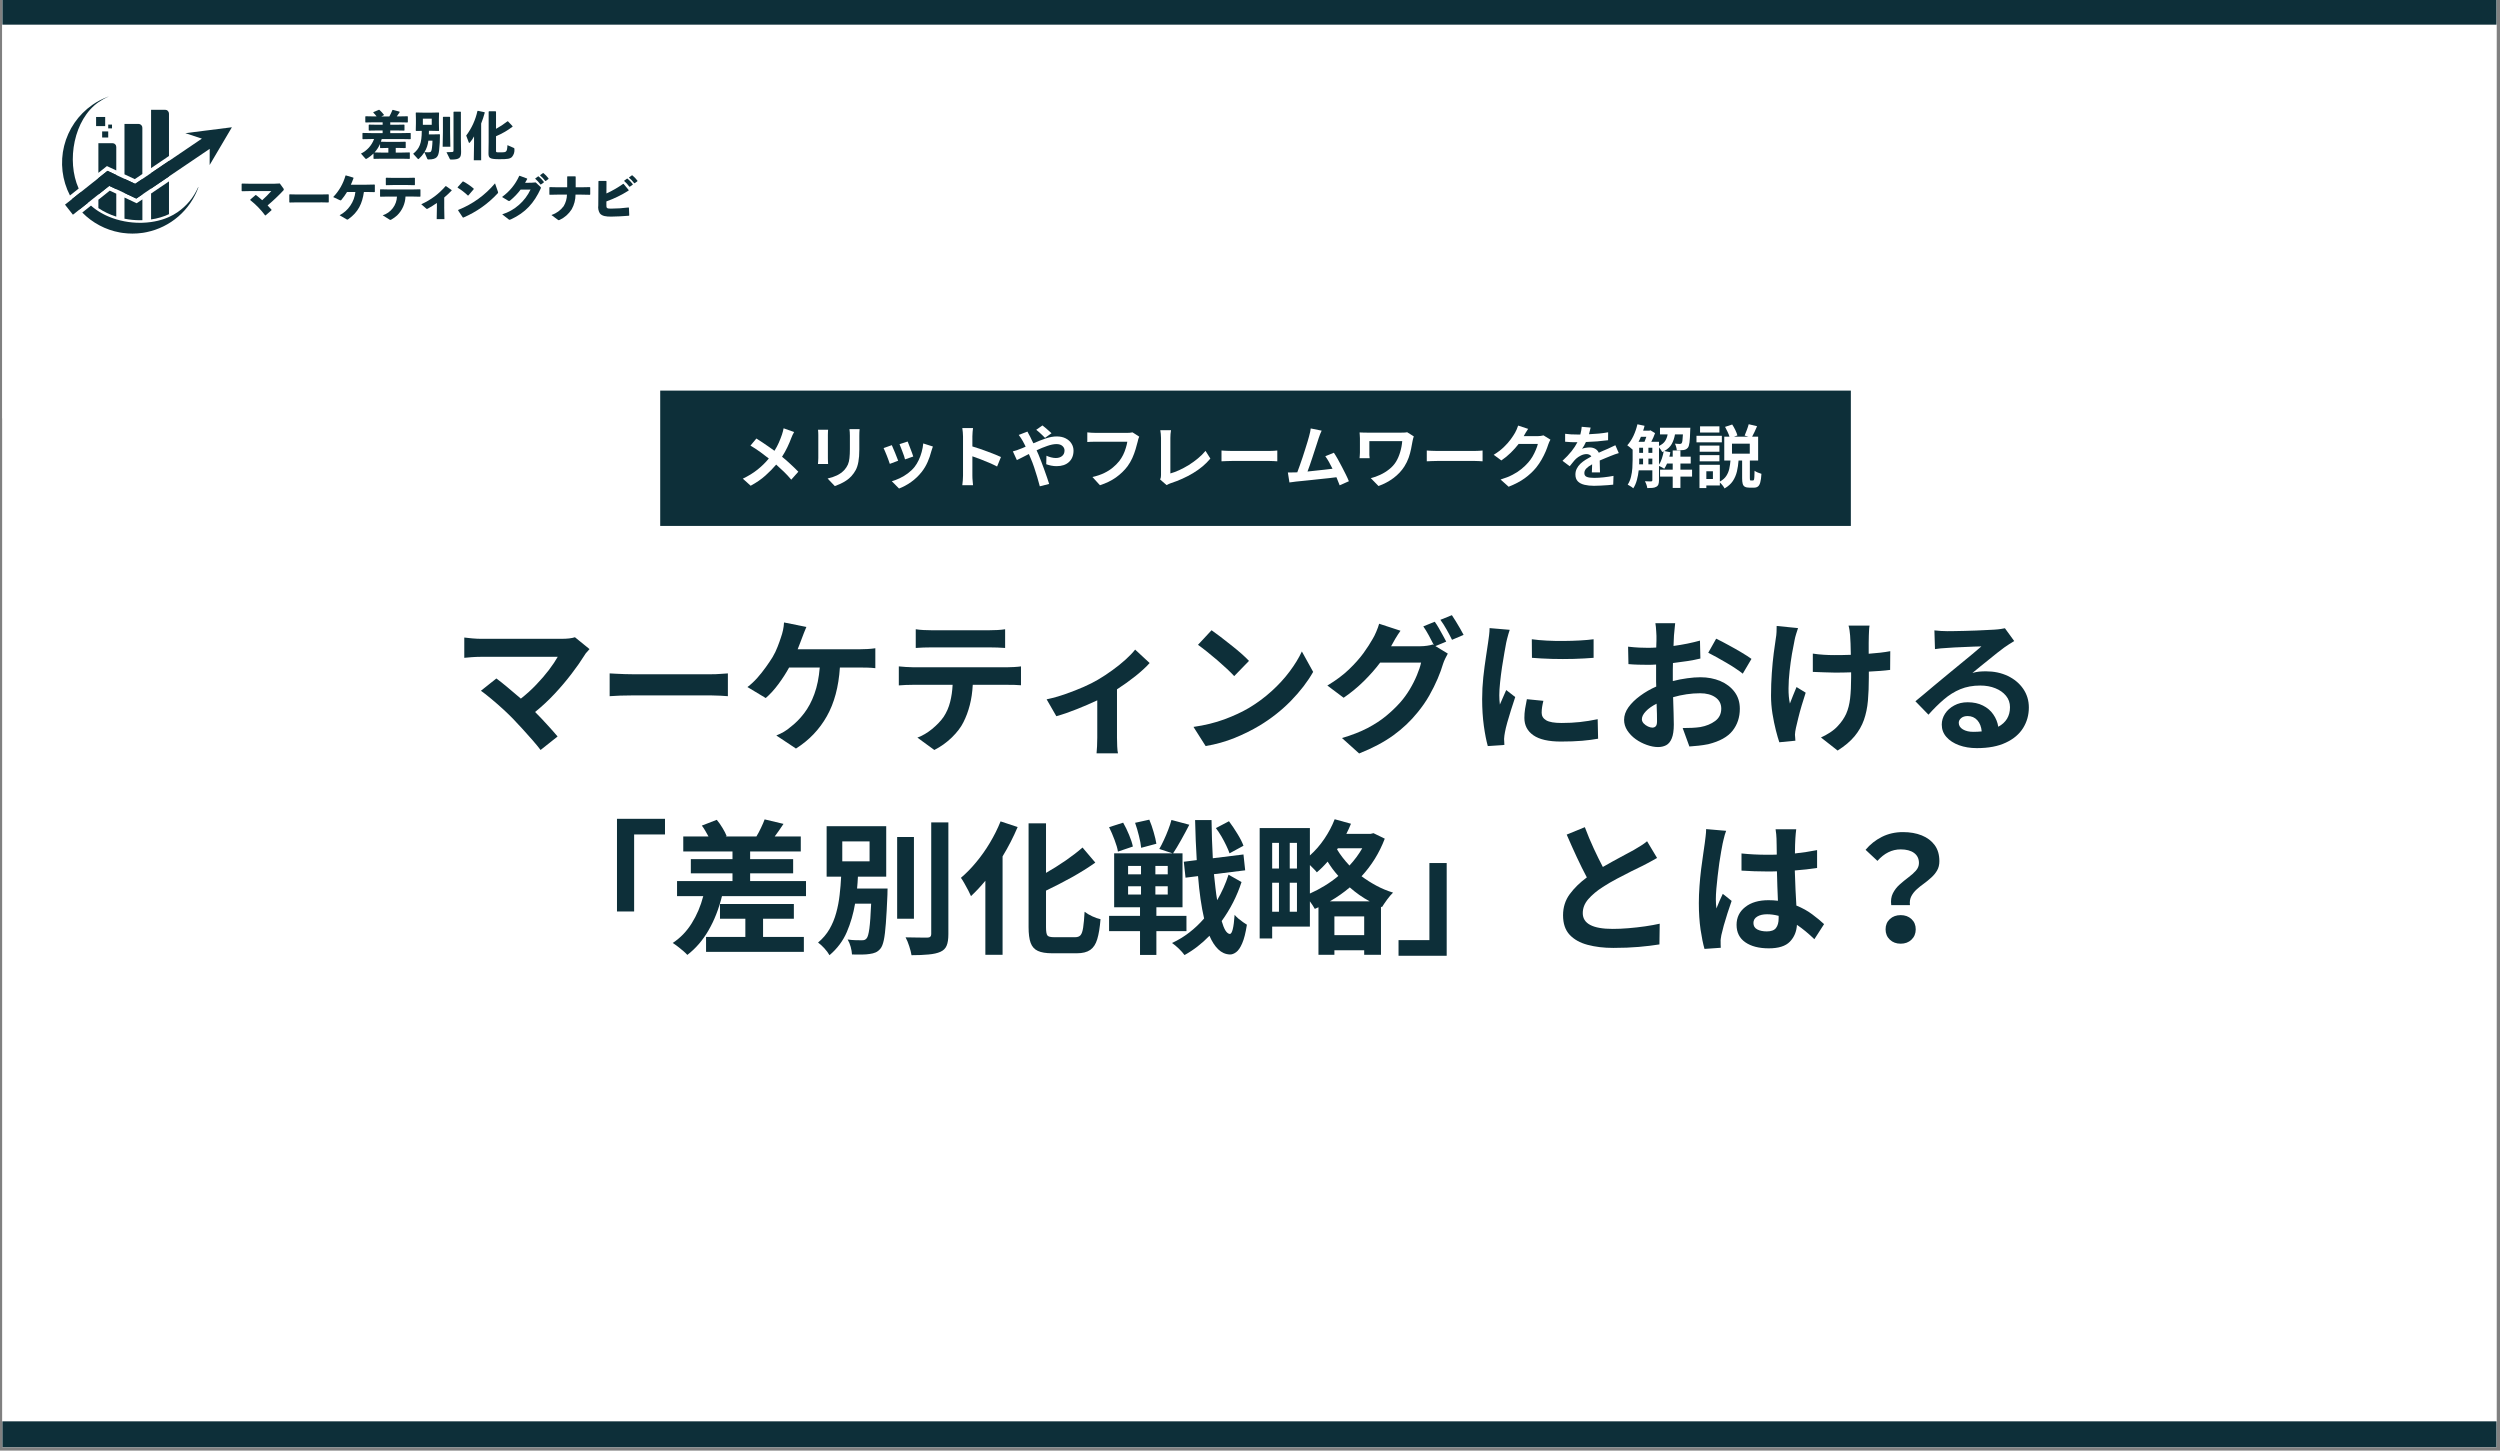 <?xml version="1.0" encoding="UTF-8"?>
<svg xmlns="http://www.w3.org/2000/svg" xmlns:xlink="http://www.w3.org/1999/xlink" width="729" zoomAndPan="magnify" viewBox="0 0 546.75 317.25" height="423" preserveAspectRatio="xMidYMid meet" version="1.0">
  <rect x="0" y="0" width="546.75" height="317.25" fill="#808080" stroke="none"/>
  <defs>
    <g></g>
    <clipPath id="8bdf396917">
      <path d="M 0.52 0 L 545.98 0 L 545.98 316.5 L 0.52 316.5 Z M 0.52 0 " clip-rule="nonzero"></path>
    </clipPath>
    <clipPath id="86a09bddba">
      <path d="M 0.52 0 L 158.68 0 L 158.68 91.504 L 0.52 91.504 Z M 0.52 0 " clip-rule="nonzero"></path>
    </clipPath>
    <clipPath id="45ced8cf46">
      <path d="M 0.52 0 L 545.98 0 L 545.98 5.391 L 0.52 5.391 Z M 0.52 0 " clip-rule="nonzero"></path>
    </clipPath>
    <clipPath id="31b953b859">
      <path d="M 0.52 310.844 L 545.98 310.844 L 545.98 316.5 L 0.52 316.5 Z M 0.52 310.844 " clip-rule="nonzero"></path>
    </clipPath>
    <clipPath id="079354adc0">
      <path d="M 144.387 85.426 L 404.781 85.426 L 404.781 115.027 L 144.387 115.027 Z M 144.387 85.426 " clip-rule="nonzero"></path>
    </clipPath>
  </defs>
  <g clip-path="url(#8bdf396917)">
    <path fill="#ffffff" d="M 0.52 0 L 545.98 0 L 545.98 316.5 L 0.52 316.5 Z M 0.52 0 " fill-opacity="1" fill-rule="nonzero"></path>
    <path fill="#ffffff" d="M 0.52 0 L 545.98 0 L 545.98 316.5 L 0.52 316.5 Z M 0.52 0 " fill-opacity="1" fill-rule="nonzero"></path>
  </g>
  <g clip-path="url(#86a09bddba)">
    <path fill="#ffffff" d="M -5.695 -15.457 L 158.68 -15.457 L 158.68 91.539 L -5.695 91.539 Z M -5.695 -15.457 " fill-opacity="1" fill-rule="nonzero"></path>
  </g>
  <path fill="#0d2f39" d="M 83.684 28.531 L 82.547 28.531 L 80.719 28.562 L 80.637 28.484 L 80.637 27.332 L 80.719 27.25 L 82.547 27.285 L 83.684 27.285 L 83.684 26.75 L 81.801 26.75 L 79.969 26.785 L 79.891 26.707 L 79.891 25.508 L 79.969 25.426 L 81.801 25.461 L 82.367 25.461 C 82.148 25.168 81.906 24.891 81.641 24.629 L 81.676 24.516 L 82.859 24.016 L 82.973 24.027 C 83.34 24.352 83.676 24.715 83.973 25.109 L 83.938 25.203 L 83.402 25.465 L 85.152 25.465 C 85.406 25.02 85.625 24.559 85.812 24.082 L 85.914 24.023 L 87.355 24.41 L 87.426 24.512 C 87.199 24.879 86.984 25.188 86.777 25.461 L 87.23 25.461 L 89.113 25.426 L 89.195 25.508 L 89.195 26.703 L 89.113 26.785 L 87.23 26.75 L 85.348 26.75 L 85.348 27.285 L 86.551 27.285 L 88.383 27.25 L 88.461 27.332 L 88.461 28.484 L 88.383 28.562 L 86.551 28.527 L 85.348 28.527 L 85.348 29.109 L 87.859 29.109 L 89.742 29.078 L 89.824 29.156 L 89.824 30.367 L 89.742 30.445 L 87.859 30.41 L 83.484 30.41 C 83.434 30.609 83.375 30.805 83.301 30.996 L 84.676 31.027 L 87.164 31.027 L 88.652 30.996 L 88.73 31.074 L 88.73 32.309 L 88.652 32.387 L 87.16 32.352 L 86.547 32.352 L 86.547 33.367 L 87.945 33.367 L 89.551 33.332 L 89.629 33.41 L 89.629 34.668 L 89.551 34.746 L 87.945 34.711 L 83.367 34.711 L 81.762 34.746 L 81.684 34.668 L 81.684 33.57 C 81.242 34.004 80.758 34.383 80.23 34.699 C 80.176 34.73 80.121 34.75 80.059 34.758 C 79.969 34.75 79.902 34.707 79.855 34.629 L 78.945 33.59 C 79.609 33.266 80.188 32.828 80.684 32.277 C 81.176 31.727 81.551 31.102 81.809 30.406 L 81.18 30.406 L 79.348 30.441 L 79.27 30.363 L 79.27 29.152 L 79.348 29.074 L 81.18 29.109 L 83.68 29.109 L 83.68 28.527 Z M 83.117 31.473 C 82.82 32.164 82.418 32.785 81.91 33.336 L 83.363 33.367 L 84.934 33.367 L 84.934 32.355 L 84.672 32.355 L 83.195 32.391 L 83.117 32.309 Z M 83.117 31.473 " fill-opacity="1" fill-rule="nonzero"></path>
  <path fill="#0d2f39" d="M 94.367 24.637 L 95.945 24.602 L 96.023 24.684 L 95.988 26.008 L 95.988 27.012 L 96.023 28.566 L 95.945 28.645 L 94.367 28.609 L 93.809 28.609 C 93.797 28.871 93.797 29.137 93.789 29.395 L 94.676 29.395 L 96.141 29.363 L 96.219 29.441 C 96.223 30.594 96.16 31.742 96.035 32.887 C 95.867 34.242 95.539 34.871 93.742 34.871 C 93.57 34.891 93.461 34.82 93.414 34.656 L 92.82 33.297 C 92.488 33.816 92.094 34.285 91.641 34.703 C 91.602 34.754 91.547 34.789 91.484 34.805 C 91.438 34.805 91.402 34.77 91.348 34.711 L 90.359 33.629 C 91.758 32.488 92.234 31.359 92.242 28.621 L 91.004 28.641 L 90.926 28.562 L 90.961 27.008 L 90.961 26.004 L 90.926 24.68 L 91.004 24.602 L 92.582 24.637 Z M 94.422 27.297 L 94.422 25.949 L 92.48 25.949 L 92.48 27.297 Z M 93.684 30.766 C 93.582 31.664 93.301 32.5 92.832 33.277 C 93.344 33.309 93.535 33.309 93.684 33.309 C 94.273 33.309 94.367 33.125 94.469 32.352 C 94.535 31.828 94.574 31.297 94.582 30.766 Z M 98.434 25.633 L 98.434 28.895 L 98.492 32.09 L 96.809 32.09 L 96.867 28.895 L 96.867 25.633 L 96.945 25.551 L 98.352 25.551 Z M 100.844 33.172 C 100.844 34.52 100.523 34.898 98.672 34.898 C 98.445 34.898 98.434 34.875 98.375 34.762 L 97.648 33.289 C 98.184 33.289 98.684 33.266 98.875 33.246 C 99.117 33.223 99.184 33.152 99.184 32.879 L 99.184 24.5 L 99.262 24.422 L 100.719 24.422 L 100.797 24.5 L 100.797 30.684 L 100.84 33.172 Z M 100.844 33.172 " fill-opacity="1" fill-rule="nonzero"></path>
  <path fill="#0d2f39" d="M 105.23 35.043 L 103.617 35.043 L 103.672 31.52 L 103.672 29.824 C 103.43 30.301 103.137 30.742 102.785 31.148 C 102.719 31.219 102.672 31.25 102.629 31.25 C 102.582 31.25 102.551 31.215 102.516 31.137 L 101.957 29.652 C 103.16 28.043 103.977 26.254 104.414 24.289 L 104.516 24.234 L 105.957 24.539 L 106.016 24.641 C 105.797 25.449 105.535 26.238 105.23 27.016 Z M 108.48 28.176 C 109.352 27.699 110.184 27.156 110.965 26.543 L 111.094 26.531 L 112.094 27.594 L 112.094 27.707 C 110.977 28.555 109.77 29.25 108.48 29.793 L 108.48 32.969 C 108.48 33.297 108.492 33.32 109.23 33.32 C 110.32 33.32 110.48 33.285 110.664 33.117 C 110.855 32.945 110.934 32.625 110.98 31.746 L 112.379 32.359 C 112.469 32.395 112.504 32.453 112.504 32.59 C 112.562 33.246 112.383 33.828 111.961 34.336 C 111.504 34.734 111.086 34.816 109.219 34.816 C 107.074 34.816 106.832 34.562 106.832 33.523 L 106.867 31.027 L 106.867 24.434 L 106.949 24.34 L 108.391 24.34 L 108.48 24.441 Z M 108.48 28.176 " fill-opacity="1" fill-rule="nonzero"></path>
  <path fill="#0d2f39" d="M 56 42.668 C 56.457 43.012 56.922 43.41 57.344 43.785 C 58.043 43.156 58.707 42.492 59.332 41.789 L 54.594 41.789 L 52.922 41.824 L 52.844 41.73 L 52.844 40.227 L 52.938 40.145 L 54.559 40.18 L 59.98 40.18 L 61.195 40.125 L 61.957 41.176 C 62.023 41.246 62.062 41.336 62.07 41.434 C 62.062 41.543 62.016 41.629 61.934 41.695 C 60.859 42.84 59.723 43.914 58.523 44.926 C 58.82 45.223 59.105 45.539 59.391 45.871 L 59.367 45.988 L 58.082 47.105 L 57.98 47.105 C 57.047 45.848 55.961 44.734 54.734 43.762 L 54.734 43.648 L 55.883 42.664 L 56.008 42.664 Z M 56 42.668 " fill-opacity="1" fill-rule="nonzero"></path>
  <path fill="#0d2f39" d="M 70.117 44.258 L 65.039 44.258 L 63.348 44.293 L 63.27 44.199 L 63.27 42.57 L 63.371 42.5 L 64.996 42.535 L 70.062 42.535 L 71.812 42.5 L 71.902 42.578 L 71.902 44.191 L 71.824 44.285 L 70.117 44.25 Z M 70.117 44.258 " fill-opacity="1" fill-rule="nonzero"></path>
  <path fill="#0d2f39" d="M 75.898 41.98 C 75.531 42.594 75.117 43.168 74.664 43.715 C 74.625 43.773 74.57 43.812 74.504 43.832 C 74.414 43.824 74.332 43.797 74.254 43.75 L 72.867 43.098 C 74.156 41.758 75.051 40.188 75.562 38.398 L 75.652 38.363 L 77.277 38.844 L 77.312 38.957 C 77.129 39.457 76.949 39.938 76.73 40.395 L 80.152 40.395 L 81.879 40.359 L 81.98 40.43 L 81.98 41.926 L 81.902 42.02 L 80.152 41.984 L 79.586 41.984 C 79.23 44.516 78.355 46.379 76.219 47.906 C 76.105 47.984 76.039 48.031 75.973 48.031 C 75.875 48.016 75.789 47.977 75.711 47.918 L 74.27 47.074 C 75.23 46.566 76.016 45.863 76.625 44.961 C 77.238 44.062 77.602 43.07 77.723 41.984 L 75.902 41.984 Z M 75.898 41.98 " fill-opacity="1" fill-rule="nonzero"></path>
  <path fill="#0d2f39" d="M 84.91 42.988 L 83.195 43.023 L 83.117 42.93 L 83.117 41.48 L 83.207 41.398 L 84.898 41.434 L 90.262 41.434 L 91.863 41.398 L 91.953 41.48 L 91.953 42.926 L 91.875 43.02 L 90.262 42.984 L 88.684 42.984 C 88.652 43.766 88.477 44.508 88.16 45.223 C 87.844 45.934 87.406 46.562 86.852 47.105 C 86.461 47.461 86.031 47.77 85.566 48.031 C 85.508 48.07 85.445 48.09 85.375 48.098 C 85.281 48.086 85.203 48.047 85.133 47.984 L 83.695 47.09 C 84.133 46.949 84.539 46.746 84.918 46.48 C 85.293 46.215 85.621 45.898 85.898 45.535 C 86.18 45.168 86.398 44.77 86.555 44.336 C 86.711 43.902 86.801 43.453 86.82 42.992 L 84.91 42.992 Z M 89.117 40.465 L 85.969 40.465 L 84.457 40.5 L 84.379 40.41 L 84.379 38.938 L 84.48 38.867 L 85.875 38.902 L 89.102 38.902 L 90.648 38.867 L 90.742 38.949 L 90.742 40.41 L 90.66 40.5 Z M 89.117 40.465 " fill-opacity="1" fill-rule="nonzero"></path>
  <path fill="#0d2f39" d="M 97.148 45.316 L 97.195 47.918 L 95.504 47.918 L 95.551 45.375 L 95.551 44.383 C 94.898 44.84 94.223 45.262 93.527 45.648 C 93.355 45.727 93.332 45.719 93.207 45.605 L 92.129 44.668 C 94.188 43.746 95.957 42.43 97.434 40.719 L 97.547 40.707 L 98.766 41.574 L 98.777 41.676 C 98.188 42.281 97.641 42.773 97.152 43.195 L 97.152 45.316 Z M 97.148 45.316 " fill-opacity="1" fill-rule="nonzero"></path>
  <path fill="#0d2f39" d="M 100.082 40.945 L 101.188 39.703 L 101.301 39.68 C 102.129 40.117 102.898 40.641 103.605 41.254 L 103.605 41.371 L 102.426 42.75 L 102.324 42.766 C 101.641 42.113 100.898 41.543 100.098 41.051 L 100.086 40.949 Z M 108.887 41.895 C 108.918 41.961 108.934 42.035 108.934 42.109 C 108.934 42.188 108.898 42.234 108.82 42.312 C 106.691 44.598 104.195 46.355 101.332 47.586 L 101.219 47.562 L 100.191 46.02 L 100.215 45.906 C 103.375 44.641 106.055 42.703 108.262 40.102 Z M 108.887 41.895 " fill-opacity="1" fill-rule="nonzero"></path>
  <path fill="#0d2f39" d="M 113.855 41.469 C 113.195 42.348 112.441 43.137 111.594 43.832 C 111.469 43.922 111.398 43.969 111.324 43.969 C 111.254 43.961 111.195 43.938 111.141 43.898 L 109.789 43.078 C 111.449 41.879 112.703 40.348 113.551 38.477 L 113.652 38.441 L 115.277 39.047 L 115.297 39.164 C 115.152 39.449 115.004 39.711 114.832 39.984 L 116.285 39.961 L 117.152 39.891 L 118.141 40.816 C 118.242 40.91 118.297 40.977 118.297 41.059 C 118.293 41.141 118.27 41.215 118.23 41.285 C 116.797 44.379 114.957 46.492 111.73 47.977 C 111.637 48.02 111.539 48.051 111.438 48.066 C 111.359 48.062 111.293 48.031 111.242 47.977 L 109.832 46.879 C 111.195 46.449 112.414 45.762 113.492 44.816 C 114.57 43.875 115.414 42.754 116.027 41.457 Z M 117.082 39.004 L 117.672 38.582 L 117.785 38.57 C 118.219 38.93 118.605 39.332 118.945 39.781 L 118.934 39.895 L 118.309 40.34 L 118.195 40.34 C 117.867 39.887 117.492 39.473 117.07 39.105 Z M 118.148 38.289 L 118.73 37.867 L 118.844 37.852 C 119.266 38.199 119.641 38.59 119.969 39.027 L 119.957 39.141 L 119.363 39.574 L 119.25 39.574 C 118.926 39.137 118.555 38.738 118.137 38.391 Z M 118.148 38.289 " fill-opacity="1" fill-rule="nonzero"></path>
  <path fill="#0d2f39" d="M 124.035 38.641 L 124.129 38.562 L 125.809 38.562 L 125.902 38.652 L 125.902 40.957 L 127.242 40.957 L 128.992 40.922 L 129.082 41.004 L 129.082 42.508 L 129.004 42.602 L 127.199 42.566 L 125.867 42.566 C 125.863 43.707 125.582 44.777 125.027 45.773 C 124.363 46.812 123.477 47.594 122.359 48.113 C 122.309 48.137 122.254 48.148 122.199 48.156 C 122.125 48.148 122.059 48.117 122.004 48.066 L 120.598 47.027 C 121.688 46.66 122.578 46.016 123.27 45.098 C 123.734 44.316 123.977 43.473 123.996 42.566 L 121.852 42.566 L 120.227 42.598 L 120.148 42.508 L 120.148 41.004 L 120.238 40.922 L 121.844 40.957 L 124.043 40.957 L 124.043 38.641 Z M 124.035 38.641 " fill-opacity="1" fill-rule="nonzero"></path>
  <path fill="#0d2f39" d="M 132.629 42.312 C 133.91 41.727 135.125 41.027 136.277 40.215 L 136.379 40.215 L 137.492 41.562 L 137.48 41.676 C 135.945 42.648 134.324 43.438 132.617 44.051 L 132.617 44.828 C 132.617 45.148 132.629 45.32 132.719 45.434 C 132.852 45.594 133.094 45.629 133.57 45.629 C 134.871 45.621 136.164 45.539 137.457 45.375 L 137.547 45.434 L 137.617 47.102 L 137.547 47.18 C 136.344 47.281 134.672 47.375 133.648 47.375 C 132.547 47.375 131.672 47.273 131.184 46.656 C 130.871 46.121 130.758 45.547 130.844 44.934 L 130.879 39.648 L 130.957 39.57 L 132.559 39.57 L 132.641 39.648 L 132.625 42.32 Z M 136.527 39.496 L 137.117 39.074 L 137.23 39.062 C 137.664 39.422 138.051 39.824 138.391 40.273 L 138.379 40.387 L 137.754 40.828 L 137.637 40.828 C 137.312 40.375 136.938 39.965 136.516 39.598 Z M 137.598 38.777 L 138.176 38.355 L 138.289 38.344 C 138.711 38.691 139.086 39.082 139.414 39.52 L 139.402 39.633 L 138.812 40.066 L 138.699 40.066 C 138.375 39.625 138 39.23 137.582 38.879 L 137.594 38.777 Z M 137.598 38.777 " fill-opacity="1" fill-rule="nonzero"></path>
  <path fill="#0d2f39" d="M 43.32 40.973 C 42.328 43.207 40.832 45.016 38.828 46.406 C 38.234 46.812 37.609 47.164 36.953 47.457 C 36.852 47.5 36.75 47.547 36.648 47.586 L 36.438 47.672 C 36.332 47.715 36.227 47.758 36.121 47.793 L 35.934 47.859 C 35.914 47.867 35.891 47.875 35.871 47.883 C 35.805 47.902 35.746 47.926 35.68 47.945 L 35.605 47.973 C 35.492 48.008 35.379 48.043 35.262 48.078 L 35.133 48.113 L 34.938 48.168 C 34.809 48.203 34.676 48.238 34.539 48.27 L 34.344 48.316 C 34.164 48.355 33.984 48.395 33.805 48.43 C 33.555 48.477 33.293 48.52 33.035 48.559 C 32.406 48.648 31.773 48.703 31.137 48.719 C 30.965 48.723 30.793 48.727 30.625 48.727 C 29.48 48.727 28.344 48.621 27.219 48.406 C 26.613 48.293 26.02 48.145 25.43 47.969 C 24.934 47.82 24.441 47.648 23.965 47.453 C 23.828 47.398 23.691 47.34 23.555 47.281 C 23.418 47.223 23.285 47.16 23.148 47.098 C 23.016 47.039 22.883 46.969 22.754 46.902 C 22.328 46.688 21.914 46.449 21.512 46.191 C 21.363 46.098 21.215 45.996 21.07 45.895 C 20.953 45.812 20.836 45.727 20.723 45.641 C 20.605 45.555 20.492 45.469 20.383 45.379 C 20.277 45.293 20.164 45.199 20.059 45.105 C 20.008 45.059 19.953 45.016 19.902 44.965 L 17.996 46.484 C 19.105 47.613 20.359 48.551 21.758 49.293 C 23.156 50.035 24.633 50.551 26.191 50.836 C 26.305 50.855 26.422 50.875 26.539 50.895 C 26.652 50.914 26.77 50.93 26.883 50.945 C 27.574 51.039 28.27 51.086 28.969 51.086 C 29.688 51.086 30.406 51.035 31.117 50.934 C 31.246 50.918 31.379 50.895 31.508 50.875 C 31.703 50.84 31.898 50.805 32.094 50.762 C 33.371 50.496 34.598 50.074 35.766 49.492 C 36.938 48.914 38.02 48.195 39.008 47.34 C 39.996 46.48 40.863 45.516 41.605 44.438 C 42.352 43.359 42.945 42.203 43.398 40.973 Z M 18.234 43.078 C 18.008 42.75 17.801 42.41 17.609 42.059 L 15.742 43.543 C 15.918 43.844 16.105 44.133 16.301 44.418 C 16.637 44.906 17 45.371 17.387 45.82 L 19.254 44.332 C 18.879 43.941 18.539 43.523 18.23 43.078 Z M 20.211 22.93 C 19.445 23.461 18.734 24.055 18.078 24.715 C 17.422 25.375 16.828 26.086 16.301 26.852 C 15.773 27.621 15.316 28.43 14.938 29.277 C 14.555 30.129 14.25 31.004 14.027 31.91 C 13.801 32.812 13.66 33.73 13.602 34.66 C 13.543 35.594 13.566 36.52 13.676 37.445 C 13.785 38.371 13.977 39.281 14.25 40.172 C 14.523 41.062 14.871 41.922 15.301 42.75 L 17.207 41.234 C 14.469 35.133 16.195 26.059 21.547 22.344 C 22.258 21.848 23.008 21.43 23.801 21.082 L 23.801 21.078 C 22.52 21.535 21.324 22.152 20.207 22.93 Z M 20.211 22.93 " fill-opacity="1" fill-rule="nonzero"></path>
  <path fill="#0d2f39" d="M 23.555 47.281 C 23.691 47.34 23.832 47.398 23.969 47.453 C 23.832 47.398 23.695 47.34 23.555 47.281 Z M 23.152 47.098 C 23.285 47.164 23.422 47.223 23.555 47.281 C 23.422 47.223 23.289 47.156 23.156 47.098 Z M 22.754 46.902 C 22.883 46.965 23.02 47.031 23.152 47.098 C 23.02 47.035 22.891 46.969 22.758 46.902 Z M 22.754 46.902 " fill-opacity="1" fill-rule="nonzero"></path>
  <path fill="#0d2f39" d="M 25.43 32.148 L 25.43 37.277 L 23.887 36.555 L 23.387 36.32 L 22.953 36.664 L 21.516 37.805 L 21.516 31.312 L 24.594 31.312 C 24.824 31.312 25.023 31.395 25.184 31.559 C 25.348 31.719 25.43 31.918 25.43 32.148 Z M 25.43 32.148 " fill-opacity="1" fill-rule="nonzero"></path>
  <path fill="#0d2f39" d="M 23.508 37.367 L 25.43 38.273 L 25.43 41.371 L 23.891 40.648 L 21.516 42.535 L 21.516 38.953 Z M 23.508 37.367 " fill-opacity="1" fill-rule="nonzero"></path>
  <path fill="#0d2f39" d="M 24.012 41.695 L 25.43 42.363 L 25.43 47.375 C 24.035 46.945 22.73 46.324 21.516 45.508 L 21.516 43.68 L 24.008 41.695 Z M 24.012 41.695 " fill-opacity="1" fill-rule="nonzero"></path>
  <path fill="#0d2f39" d="M 31.133 27.945 L 31.133 38.055 L 29.477 39.18 L 27.223 38.121 L 27.223 27.098 L 30.297 27.098 C 30.527 27.102 30.727 27.184 30.891 27.348 C 31.051 27.512 31.133 27.711 31.133 27.941 Z M 31.133 27.945 " fill-opacity="1" fill-rule="nonzero"></path>
  <path fill="#0d2f39" d="M 29.559 40.207 L 31.137 39.137 L 31.137 42.523 L 29.809 43.422 L 27.223 42.211 L 27.223 39.109 Z M 29.559 40.207 " fill-opacity="1" fill-rule="nonzero"></path>
  <path fill="#0d2f39" d="M 30.309 44.172 L 31.141 43.609 L 31.141 48.156 C 30.969 48.16 30.797 48.164 30.629 48.164 C 29.48 48.164 28.348 48.055 27.223 47.832 L 27.223 43.199 L 29.434 44.238 L 29.891 44.453 L 30.312 44.168 Z M 30.309 44.172 " fill-opacity="1" fill-rule="nonzero"></path>
  <path fill="#0d2f39" d="M 36.957 24.848 L 36.957 34.113 L 33.039 36.766 L 33.039 24.008 L 36.117 24.008 C 36.348 24.008 36.547 24.09 36.707 24.254 C 36.871 24.418 36.953 24.617 36.953 24.848 Z M 36.957 24.848 " fill-opacity="1" fill-rule="nonzero"></path>
  <path fill="#0d2f39" d="M 36.957 35.195 L 36.957 38.582 L 33.039 41.238 L 33.039 37.848 Z M 36.957 35.195 " fill-opacity="1" fill-rule="nonzero"></path>
  <path fill="#0d2f39" d="M 33.039 42.32 L 36.957 39.668 L 36.957 46.836 C 35.707 47.414 34.402 47.801 33.039 47.992 Z M 33.039 42.32 " fill-opacity="1" fill-rule="nonzero"></path>
  <path fill="#0d2f39" d="M 45.848 36.086 L 50.715 27.832 L 45.352 28.512 L 45.191 28.531 L 40.539 29.121 L 43.074 29.965 L 44.152 30.316 L 36.957 35.195 L 33.039 37.848 L 31.137 39.137 L 29.559 40.207 L 27.223 39.113 L 25.434 38.273 L 23.508 37.367 L 21.52 38.953 L 17.609 42.059 L 15.742 43.547 L 14.215 44.758 L 15.949 46.961 L 17.387 45.82 L 19.254 44.332 L 21.516 42.535 L 23.891 40.648 L 25.43 41.371 L 27.223 42.211 L 29.809 43.426 L 31.141 42.523 L 33.043 41.238 L 36.957 38.582 L 45.863 32.551 L 45.859 33.637 Z M 45.848 36.086 " fill-opacity="1" fill-rule="nonzero"></path>
  <path fill="#0d2f39" d="M 23.004 27.578 L 21.016 27.578 L 21.016 25.582 L 23.004 25.582 Z M 23.004 27.578 " fill-opacity="1" fill-rule="nonzero"></path>
  <path fill="#0d2f39" d="M 23.668 30.074 L 22.34 30.074 L 22.34 28.742 L 23.668 28.742 Z M 23.668 30.074 " fill-opacity="1" fill-rule="nonzero"></path>
  <path fill="#0d2f39" d="M 24.496 28.078 L 23.668 28.078 L 23.668 27.246 L 24.496 27.246 Z M 24.496 28.078 " fill-opacity="1" fill-rule="nonzero"></path>
  <g clip-path="url(#45ced8cf46)">
    <path fill="#0d2f39" d="M 545.98 -0.27 L 545.98 5.391 L 0.516 5.391 L 0.516 -0.27 Z M 545.98 -0.27 " fill-opacity="1" fill-rule="nonzero"></path>
  </g>
  <g clip-path="url(#31b953b859)">
    <path fill="#0d2f39" d="M 545.98 310.844 L 545.98 316.504 L 0.516 316.504 L 0.516 310.844 Z M 545.98 310.844 " fill-opacity="1" fill-rule="nonzero"></path>
  </g>
  <g clip-path="url(#079354adc0)">
    <path fill="#0d2f39" d="M 144.387 85.426 L 404.809 85.426 L 404.809 115.027 L 144.387 115.027 Z M 144.387 85.426 " fill-opacity="1" fill-rule="nonzero"></path>
  </g>
  <g fill="#0d2f39" fill-opacity="1">
    <g transform="translate(98.679, 161.959)">
      <g>
        <path d="M 27.062 -22.594 L 30.25 -20 C 30.031 -19.738 29.82 -19.504 29.625 -19.297 C 29.426 -19.086 29.27 -18.875 29.156 -18.656 C 28.395 -17.426 27.453 -16.078 26.328 -14.609 C 25.211 -13.141 23.977 -11.68 22.625 -10.234 C 21.27 -8.785 19.844 -7.457 18.344 -6.25 C 19.25 -5.344 20.141 -4.406 21.016 -3.438 C 21.898 -2.477 22.648 -1.629 23.266 -0.891 L 19.547 2.062 C 19.098 1.469 18.531 0.773 17.844 -0.016 C 17.156 -0.805 16.43 -1.617 15.672 -2.453 C 14.91 -3.297 14.18 -4.078 13.484 -4.797 C 12.867 -5.43 12.141 -6.133 11.297 -6.906 C 10.453 -7.676 9.598 -8.422 8.734 -9.141 C 7.879 -9.859 7.133 -10.441 6.5 -10.891 L 9.875 -13.578 C 10.508 -13.117 11.312 -12.484 12.281 -11.672 C 13.25 -10.867 14.234 -10.035 15.234 -9.172 C 16.441 -10.117 17.562 -11.133 18.594 -12.219 C 19.633 -13.301 20.555 -14.367 21.359 -15.422 C 22.16 -16.484 22.805 -17.445 23.297 -18.312 L 6.5 -18.312 C 5.863 -18.312 5.18 -18.285 4.453 -18.234 C 3.723 -18.18 3.191 -18.133 2.859 -18.094 L 2.859 -22.531 C 3.273 -22.469 3.852 -22.406 4.594 -22.344 C 5.344 -22.281 5.977 -22.25 6.5 -22.25 L 24.125 -22.25 C 25.383 -22.25 26.363 -22.363 27.062 -22.594 Z M 27.062 -22.594 "></path>
      </g>
    </g>
  </g>
  <g fill="#0d2f39" fill-opacity="1">
    <g transform="translate(130.408, 161.959)">
      <g>
        <path d="M 2.922 -9.703 L 2.922 -14.688 C 3.297 -14.664 3.781 -14.641 4.375 -14.609 C 4.969 -14.578 5.586 -14.551 6.234 -14.531 C 6.879 -14.508 7.477 -14.5 8.031 -14.5 L 25.062 -14.5 C 25.812 -14.5 26.52 -14.523 27.188 -14.578 C 27.852 -14.629 28.383 -14.664 28.781 -14.688 L 28.781 -9.703 C 28.406 -9.734 27.859 -9.77 27.141 -9.812 C 26.43 -9.852 25.738 -9.875 25.062 -9.875 L 8.031 -9.875 C 7.125 -9.875 6.191 -9.859 5.234 -9.828 C 4.285 -9.797 3.516 -9.754 2.922 -9.703 Z M 2.922 -9.703 "></path>
      </g>
    </g>
  </g>
  <g fill="#0d2f39" fill-opacity="1">
    <g transform="translate(162.138, 161.959)">
      <g>
        <path d="M 12.312 -19.969 L 25.984 -19.969 C 26.41 -19.969 26.938 -19.984 27.562 -20.016 C 28.188 -20.047 28.766 -20.102 29.297 -20.188 L 29.297 -15.828 C 28.703 -15.898 28.094 -15.941 27.469 -15.953 C 26.844 -15.961 26.348 -15.969 25.984 -15.969 L 21.547 -15.969 C 21.273 -11.75 20.32 -8.195 18.688 -5.312 C 17.062 -2.426 14.812 -0.07 11.938 1.75 L 7.641 -1.109 C 8.211 -1.336 8.77 -1.609 9.312 -1.922 C 9.852 -2.242 10.301 -2.566 10.656 -2.891 C 11.781 -3.734 12.797 -4.75 13.703 -5.938 C 14.617 -7.125 15.375 -8.539 15.969 -10.188 C 16.57 -11.832 16.961 -13.758 17.141 -15.969 L 10.438 -15.969 C 9.801 -14.801 9.031 -13.602 8.125 -12.375 C 7.219 -11.145 6.285 -10.117 5.328 -9.297 L 1.328 -11.703 C 2.086 -12.273 2.805 -12.941 3.484 -13.703 C 4.16 -14.473 4.785 -15.258 5.359 -16.062 C 5.93 -16.863 6.422 -17.594 6.828 -18.25 C 7.266 -18.988 7.629 -19.742 7.922 -20.516 C 8.223 -21.285 8.469 -21.969 8.656 -22.562 C 8.832 -23.051 8.984 -23.582 9.109 -24.156 C 9.234 -24.738 9.305 -25.297 9.328 -25.828 L 14.219 -24.844 C 14.051 -24.445 13.867 -24.004 13.672 -23.516 C 13.484 -23.023 13.328 -22.613 13.203 -22.281 C 13.078 -21.938 12.938 -21.566 12.781 -21.172 C 12.633 -20.785 12.477 -20.383 12.312 -19.969 Z M 12.312 -19.969 "></path>
      </g>
    </g>
  </g>
  <g fill="#0d2f39" fill-opacity="1">
    <g transform="translate(193.868, 161.959)">
      <g>
        <path d="M 22.531 -20.375 L 9.812 -20.375 C 9.258 -20.375 8.676 -20.363 8.062 -20.344 C 7.445 -20.32 6.895 -20.289 6.406 -20.25 L 6.406 -24.344 C 6.914 -24.258 7.473 -24.203 8.078 -24.172 C 8.68 -24.141 9.25 -24.125 9.781 -24.125 L 22.531 -24.125 C 23.082 -24.125 23.66 -24.141 24.266 -24.172 C 24.867 -24.203 25.43 -24.258 25.953 -24.344 L 25.953 -20.25 C 25.41 -20.289 24.844 -20.32 24.25 -20.344 C 23.656 -20.363 23.082 -20.375 22.531 -20.375 Z M 5.75 -16.031 L 26.531 -16.031 C 26.863 -16.031 27.32 -16.047 27.906 -16.078 C 28.488 -16.109 28.992 -16.156 29.422 -16.219 L 29.422 -12.094 C 29.016 -12.133 28.539 -12.16 28 -12.172 C 27.469 -12.18 26.977 -12.188 26.531 -12.188 L 18.875 -12.188 C 18.789 -10.562 18.57 -9.078 18.219 -7.734 C 17.875 -6.391 17.414 -5.156 16.844 -4.031 C 16.301 -2.926 15.457 -1.812 14.312 -0.688 C 13.164 0.426 11.883 1.344 10.469 2.062 L 6.766 -0.641 C 7.879 -1.055 8.953 -1.688 9.984 -2.531 C 11.023 -3.383 11.863 -4.266 12.5 -5.172 C 13.156 -6.172 13.629 -7.254 13.922 -8.422 C 14.223 -9.598 14.406 -10.852 14.469 -12.188 L 5.75 -12.188 C 5.281 -12.188 4.766 -12.176 4.203 -12.156 C 3.641 -12.133 3.141 -12.102 2.703 -12.062 L 2.703 -16.219 C 3.18 -16.176 3.688 -16.133 4.219 -16.094 C 4.75 -16.051 5.258 -16.031 5.75 -16.031 Z M 5.75 -16.031 "></path>
      </g>
    </g>
  </g>
  <g fill="#0d2f39" fill-opacity="1">
    <g transform="translate(225.598, 161.959)">
      <g>
        <path d="M 22.656 -19.891 L 25.828 -16.953 C 25.086 -16.117 24.07 -15.18 22.781 -14.141 C 21.488 -13.109 20.125 -12.129 18.688 -11.203 L 18.688 -0.641 C 18.688 -0.086 18.703 0.539 18.734 1.25 C 18.766 1.957 18.82 2.473 18.906 2.797 L 14.219 2.797 C 14.258 2.473 14.297 1.957 14.328 1.25 C 14.359 0.539 14.375 -0.086 14.375 -0.641 L 14.375 -8.797 C 12.977 -8.141 11.469 -7.488 9.844 -6.844 C 8.227 -6.195 6.754 -5.691 5.422 -5.328 L 3.297 -9.016 C 4.672 -9.305 6.055 -9.695 7.453 -10.188 C 8.848 -10.676 10.164 -11.191 11.406 -11.734 C 12.645 -12.285 13.676 -12.805 14.5 -13.297 C 15.582 -13.93 16.645 -14.629 17.688 -15.391 C 18.738 -16.148 19.695 -16.922 20.562 -17.703 C 21.426 -18.484 22.125 -19.211 22.656 -19.891 Z M 22.656 -19.891 "></path>
      </g>
    </g>
  </g>
  <g fill="#0d2f39" fill-opacity="1">
    <g transform="translate(257.327, 161.959)">
      <g>
        <path d="M 7.641 -24.125 C 8.191 -23.738 8.836 -23.266 9.578 -22.703 C 10.316 -22.141 11.082 -21.539 11.875 -20.906 C 12.676 -20.281 13.422 -19.664 14.109 -19.062 C 14.797 -18.457 15.367 -17.91 15.828 -17.422 L 12.594 -14.094 C 12.195 -14.531 11.672 -15.055 11.016 -15.672 C 10.359 -16.285 9.648 -16.922 8.891 -17.578 C 8.129 -18.234 7.375 -18.859 6.625 -19.453 C 5.883 -20.047 5.234 -20.539 4.672 -20.938 Z M 3.688 -2.984 C 6.156 -3.336 8.41 -3.891 10.453 -4.641 C 12.492 -5.398 14.285 -6.234 15.828 -7.141 C 17.629 -8.223 19.281 -9.445 20.781 -10.812 C 22.289 -12.176 23.602 -13.609 24.719 -15.109 C 25.844 -16.609 26.734 -18.066 27.391 -19.484 L 29.859 -15.016 C 28.648 -12.879 27.031 -10.77 25 -8.688 C 22.969 -6.613 20.676 -4.805 18.125 -3.266 C 16.508 -2.297 14.703 -1.398 12.703 -0.578 C 10.703 0.234 8.582 0.828 6.344 1.203 Z M 3.688 -2.984 "></path>
      </g>
    </g>
  </g>
  <g fill="#0d2f39" fill-opacity="1">
    <g transform="translate(289.057, 161.959)">
      <g>
        <path d="M 27.234 -21.641 L 24.875 -20.656 L 27.578 -19.016 C 27.41 -18.711 27.223 -18.352 27.016 -17.938 C 26.816 -17.531 26.656 -17.133 26.531 -16.75 C 26.258 -15.801 25.867 -14.727 25.359 -13.531 C 24.848 -12.332 24.234 -11.098 23.516 -9.828 C 22.797 -8.566 21.945 -7.344 20.969 -6.156 C 19.469 -4.289 17.707 -2.625 15.688 -1.156 C 13.664 0.312 11.164 1.641 8.188 2.828 L 4.438 -0.547 C 6.602 -1.191 8.469 -1.922 10.031 -2.734 C 11.594 -3.555 12.945 -4.441 14.094 -5.391 C 15.25 -6.348 16.297 -7.352 17.234 -8.406 C 17.953 -9.227 18.625 -10.156 19.25 -11.188 C 19.875 -12.227 20.398 -13.27 20.828 -14.312 C 21.266 -15.352 21.566 -16.266 21.734 -17.047 L 12.781 -17.047 C 11.75 -15.672 10.551 -14.312 9.188 -12.969 C 7.82 -11.625 6.359 -10.422 4.797 -9.359 L 1.234 -12.031 C 3.098 -13.145 4.672 -14.316 5.953 -15.547 C 7.234 -16.773 8.289 -17.961 9.125 -19.109 C 9.957 -20.266 10.629 -21.301 11.141 -22.219 C 11.391 -22.613 11.648 -23.133 11.922 -23.781 C 12.203 -24.426 12.414 -25.016 12.562 -25.547 L 17.234 -24.016 C 16.848 -23.473 16.469 -22.891 16.094 -22.266 C 15.727 -21.641 15.453 -21.145 15.266 -20.781 L 15.172 -20.625 L 21.547 -20.625 C 22.035 -20.625 22.531 -20.66 23.031 -20.734 C 23.539 -20.805 23.969 -20.898 24.312 -21.016 L 24.531 -20.875 C 24.219 -21.508 23.852 -22.207 23.438 -22.969 C 23.02 -23.738 22.613 -24.406 22.219 -24.969 L 24.719 -25.984 C 25 -25.609 25.289 -25.156 25.594 -24.625 C 25.895 -24.094 26.191 -23.562 26.484 -23.031 C 26.785 -22.508 27.035 -22.047 27.234 -21.641 Z M 25.953 -26.406 L 28.469 -27.422 C 28.738 -27.035 29.035 -26.57 29.359 -26.031 C 29.691 -25.5 30.004 -24.973 30.297 -24.453 C 30.598 -23.93 30.844 -23.484 31.031 -23.109 L 28.5 -22.031 C 28.176 -22.707 27.781 -23.457 27.312 -24.281 C 26.852 -25.102 26.398 -25.812 25.953 -26.406 Z M 25.953 -26.406 "></path>
      </g>
    </g>
  </g>
  <g fill="#0d2f39" fill-opacity="1">
    <g transform="translate(320.787, 161.959)">
      <g>
        <path d="M 14.219 -22.156 C 15.188 -22.02 16.27 -21.922 17.469 -21.859 C 18.664 -21.797 19.895 -21.77 21.156 -21.781 C 22.414 -21.789 23.613 -21.828 24.75 -21.891 C 25.895 -21.953 26.891 -22.039 27.734 -22.156 L 27.734 -18.094 C 26.441 -17.988 25 -17.91 23.406 -17.859 C 21.812 -17.816 20.211 -17.816 18.609 -17.859 C 17.016 -17.91 15.562 -17.988 14.25 -18.094 Z M 13.141 -9.047 L 16.75 -8.688 C 16.625 -8.188 16.531 -7.727 16.469 -7.312 C 16.406 -6.906 16.375 -6.488 16.375 -6.062 C 16.375 -5.363 16.707 -4.816 17.375 -4.422 C 18.039 -4.035 19.164 -3.844 20.75 -3.844 C 22.164 -3.844 23.492 -3.91 24.734 -4.047 C 25.973 -4.18 27.27 -4.391 28.625 -4.672 L 28.719 -0.406 C 27.707 -0.219 26.547 -0.066 25.234 0.047 C 23.922 0.16 22.375 0.219 20.594 0.219 C 17.883 0.219 15.875 -0.238 14.562 -1.156 C 13.25 -2.07 12.594 -3.336 12.594 -4.953 C 12.594 -5.609 12.645 -6.273 12.75 -6.953 C 12.863 -7.629 12.992 -8.328 13.141 -9.047 Z M 4.984 -24.594 L 9.391 -24.219 C 9.305 -24 9.211 -23.703 9.109 -23.328 C 9.004 -22.961 8.906 -22.598 8.812 -22.234 C 8.727 -21.879 8.664 -21.609 8.625 -21.422 C 8.52 -20.891 8.383 -20.145 8.219 -19.188 C 8.051 -18.238 7.879 -17.191 7.703 -16.047 C 7.535 -14.91 7.395 -13.797 7.281 -12.703 C 7.164 -11.617 7.109 -10.688 7.109 -9.906 C 7.109 -9.602 7.117 -9.27 7.141 -8.906 C 7.16 -8.551 7.191 -8.207 7.234 -7.875 C 7.461 -8.414 7.695 -8.953 7.938 -9.484 C 8.188 -10.016 8.414 -10.535 8.625 -11.047 L 10.594 -9.516 C 10.301 -8.648 10 -7.723 9.688 -6.734 C 9.383 -5.754 9.109 -4.832 8.859 -3.969 C 8.617 -3.102 8.445 -2.383 8.344 -1.812 C 8.301 -1.594 8.258 -1.336 8.219 -1.047 C 8.176 -0.754 8.156 -0.52 8.156 -0.344 C 8.176 -0.176 8.188 0.02 8.188 0.25 C 8.188 0.488 8.195 0.723 8.219 0.953 L 4.594 1.203 C 4.281 0.109 3.992 -1.348 3.734 -3.172 C 3.484 -4.992 3.359 -6.961 3.359 -9.078 C 3.359 -10.66 3.441 -12.25 3.609 -13.844 C 3.785 -15.445 3.977 -16.926 4.188 -18.281 C 4.395 -19.633 4.555 -20.711 4.672 -21.516 C 4.734 -21.961 4.801 -22.461 4.875 -23.016 C 4.945 -23.578 4.984 -24.102 4.984 -24.594 Z M 4.984 -24.594 "></path>
      </g>
    </g>
  </g>
  <g fill="#0d2f39" fill-opacity="1">
    <g transform="translate(352.516, 161.959)">
      <g>
        <path d="M 8.859 -2.828 C 9.148 -2.828 9.391 -2.922 9.578 -3.109 C 9.773 -3.297 9.875 -3.656 9.875 -4.188 C 9.875 -4.594 9.867 -5.133 9.859 -5.812 C 9.848 -6.488 9.82 -7.238 9.781 -8.062 C 8.801 -7.57 8.02 -7.02 7.438 -6.406 C 6.852 -5.789 6.562 -5.211 6.562 -4.672 C 6.562 -4.348 6.691 -4.039 6.953 -3.75 C 7.223 -3.469 7.535 -3.242 7.891 -3.078 C 8.254 -2.91 8.578 -2.828 8.859 -2.828 Z M 13.328 -14.125 L 13.328 -13.016 C 14.391 -13.285 15.441 -13.488 16.484 -13.625 C 17.535 -13.77 18.492 -13.844 19.359 -13.844 C 20.961 -13.844 22.414 -13.566 23.719 -13.016 C 25.02 -12.461 26.055 -11.672 26.828 -10.641 C 27.598 -9.617 27.984 -8.391 27.984 -6.953 C 27.984 -5.086 27.453 -3.484 26.391 -2.141 C 25.336 -0.797 23.566 0.18 21.078 0.797 C 20.359 0.941 19.641 1.051 18.922 1.125 C 18.211 1.195 17.555 1.254 16.953 1.297 L 15.484 -2.734 C 16.203 -2.734 16.891 -2.75 17.547 -2.781 C 18.203 -2.812 18.805 -2.867 19.359 -2.953 C 20.629 -3.18 21.707 -3.625 22.594 -4.281 C 23.477 -4.938 23.922 -5.836 23.922 -6.984 C 23.922 -8.035 23.492 -8.859 22.641 -9.453 C 21.785 -10.047 20.672 -10.344 19.297 -10.344 C 18.316 -10.344 17.332 -10.27 16.344 -10.125 C 15.352 -9.977 14.367 -9.766 13.391 -9.484 C 13.43 -8.234 13.469 -7.055 13.5 -5.953 C 13.531 -4.859 13.547 -4.035 13.547 -3.484 C 13.547 -2.203 13.395 -1.195 13.094 -0.469 C 12.801 0.25 12.395 0.742 11.875 1.016 C 11.363 1.285 10.77 1.422 10.094 1.422 C 9.332 1.422 8.516 1.266 7.641 0.953 C 6.773 0.648 5.969 0.234 5.219 -0.297 C 4.469 -0.836 3.852 -1.473 3.375 -2.203 C 2.906 -2.93 2.672 -3.707 2.672 -4.531 C 2.672 -5.469 2.988 -6.383 3.625 -7.281 C 4.27 -8.176 5.129 -9.016 6.203 -9.797 C 7.273 -10.586 8.441 -11.258 9.703 -11.812 C 9.68 -12.164 9.672 -12.523 9.672 -12.891 C 9.672 -13.266 9.672 -13.633 9.672 -14 L 9.672 -16.625 C 9.379 -16.602 9.086 -16.586 8.797 -16.578 C 8.516 -16.566 8.25 -16.562 8 -16.562 C 7.281 -16.562 6.539 -16.57 5.781 -16.594 C 5.02 -16.613 4.301 -16.656 3.625 -16.719 L 3.547 -20.531 C 4.484 -20.426 5.301 -20.359 6 -20.328 C 6.695 -20.297 7.332 -20.281 7.906 -20.281 C 8.195 -20.281 8.488 -20.285 8.781 -20.297 C 9.082 -20.305 9.391 -20.32 9.703 -20.344 C 9.734 -20.895 9.75 -21.391 9.75 -21.828 C 9.75 -22.273 9.75 -22.633 9.75 -22.906 C 9.75 -23.145 9.734 -23.441 9.703 -23.797 C 9.68 -24.16 9.656 -24.516 9.625 -24.859 C 9.594 -25.211 9.555 -25.484 9.516 -25.672 L 13.844 -25.672 C 13.812 -25.398 13.77 -24.977 13.719 -24.406 C 13.664 -23.832 13.617 -23.344 13.578 -22.938 C 13.555 -22.602 13.539 -22.242 13.531 -21.859 C 13.52 -21.484 13.504 -21.094 13.484 -20.688 C 14.523 -20.832 15.539 -21.004 16.531 -21.203 C 17.531 -21.41 18.441 -21.629 19.266 -21.859 L 19.359 -17.938 C 18.473 -17.719 17.508 -17.531 16.469 -17.375 C 15.438 -17.219 14.398 -17.078 13.359 -16.953 C 13.336 -16.484 13.328 -16.008 13.328 -15.531 C 13.328 -15.051 13.328 -14.582 13.328 -14.125 Z M 21.078 -19.203 L 22.812 -22.281 C 23.613 -21.895 24.504 -21.43 25.484 -20.891 C 26.473 -20.359 27.422 -19.82 28.328 -19.281 C 29.242 -18.738 29.977 -18.266 30.531 -17.859 L 28.625 -14.625 C 28.238 -14.945 27.727 -15.316 27.094 -15.734 C 26.469 -16.16 25.773 -16.594 25.016 -17.031 C 24.266 -17.477 23.539 -17.891 22.844 -18.266 C 22.145 -18.648 21.555 -18.961 21.078 -19.203 Z M 21.078 -19.203 "></path>
      </g>
    </g>
  </g>
  <g fill="#0d2f39" fill-opacity="1">
    <g transform="translate(384.246, 161.959)">
      <g>
        <path d="M 4.312 -25.062 L 8.984 -24.594 C 8.859 -24.207 8.719 -23.77 8.562 -23.281 C 8.414 -22.801 8.312 -22.395 8.25 -22.062 C 8.062 -21.188 7.863 -20.148 7.656 -18.953 C 7.457 -17.766 7.285 -16.52 7.141 -15.219 C 6.992 -13.914 6.914 -12.645 6.906 -11.406 C 6.895 -10.164 6.992 -9.062 7.203 -8.094 C 7.41 -8.582 7.641 -9.164 7.891 -9.844 C 8.148 -10.52 8.406 -11.141 8.656 -11.703 L 10.656 -10.469 C 10.363 -9.562 10.07 -8.629 9.781 -7.672 C 9.5 -6.723 9.254 -5.82 9.047 -4.969 C 8.836 -4.113 8.664 -3.391 8.531 -2.797 C 8.469 -2.555 8.414 -2.281 8.375 -1.969 C 8.332 -1.664 8.312 -1.43 8.312 -1.266 C 8.332 -1.117 8.348 -0.922 8.359 -0.672 C 8.367 -0.43 8.383 -0.195 8.406 0.031 L 4.891 0.375 C 4.672 -0.258 4.422 -1.125 4.141 -2.219 C 3.859 -3.32 3.609 -4.539 3.391 -5.875 C 3.18 -7.207 3.078 -8.52 3.078 -9.812 C 3.078 -11.52 3.133 -13.172 3.25 -14.766 C 3.363 -16.367 3.504 -17.82 3.672 -19.125 C 3.848 -20.426 4 -21.5 4.125 -22.344 C 4.207 -22.781 4.258 -23.242 4.281 -23.734 C 4.301 -24.223 4.312 -24.664 4.312 -25.062 Z M 29.156 -19.547 L 29.125 -15.453 C 28.5 -15.367 27.785 -15.297 26.984 -15.234 C 26.191 -15.172 25.352 -15.117 24.469 -15.078 L 24.469 -13.766 C 24.469 -11.91 24.398 -10.219 24.266 -8.688 C 24.129 -7.164 23.836 -5.77 23.391 -4.5 C 22.941 -3.238 22.266 -2.055 21.359 -0.953 C 20.453 0.148 19.211 1.195 17.641 2.188 L 14 -0.672 C 14.613 -0.941 15.27 -1.301 15.969 -1.75 C 16.664 -2.207 17.234 -2.68 17.672 -3.172 C 18.473 -4.016 19.086 -4.91 19.516 -5.859 C 19.941 -6.816 20.227 -7.938 20.375 -9.219 C 20.52 -10.5 20.594 -12.016 20.594 -13.766 L 20.594 -14.922 C 20 -14.898 19.406 -14.883 18.812 -14.875 C 18.227 -14.863 17.648 -14.859 17.078 -14.859 C 16.398 -14.859 15.613 -14.879 14.719 -14.922 C 13.832 -14.961 13 -14.992 12.219 -15.016 L 12.219 -19.016 C 13 -18.898 13.773 -18.816 14.547 -18.766 C 15.316 -18.711 16.129 -18.688 16.984 -18.688 C 17.547 -18.688 18.129 -18.691 18.734 -18.703 C 19.336 -18.711 19.938 -18.727 20.531 -18.75 C 20.508 -19.625 20.488 -20.441 20.469 -21.203 C 20.445 -21.961 20.414 -22.551 20.375 -22.969 C 20.352 -23.312 20.312 -23.688 20.25 -24.094 C 20.188 -24.508 20.113 -24.859 20.031 -25.141 L 24.625 -25.141 C 24.562 -24.797 24.523 -24.441 24.516 -24.078 C 24.504 -23.723 24.488 -23.363 24.469 -23 C 24.445 -22.664 24.438 -22.129 24.438 -21.391 C 24.438 -20.648 24.438 -19.848 24.438 -18.984 C 25.32 -19.047 26.164 -19.125 26.969 -19.219 C 27.781 -19.312 28.508 -19.422 29.156 -19.547 Z M 29.156 -19.547 "></path>
      </g>
    </g>
  </g>
  <g fill="#0d2f39" fill-opacity="1">
    <g transform="translate(415.976, 161.959)">
      <g>
        <path d="M 15.578 -1.906 C 16.234 -1.906 16.848 -1.938 17.422 -2 C 17.336 -3.008 17.02 -3.82 16.469 -4.438 C 15.914 -5.051 15.207 -5.359 14.344 -5.359 C 13.75 -5.359 13.273 -5.207 12.922 -4.906 C 12.578 -4.613 12.406 -4.27 12.406 -3.875 C 12.406 -3.281 12.707 -2.801 13.312 -2.438 C 13.914 -2.082 14.672 -1.906 15.578 -1.906 Z M 22.5 -24.562 L 24.531 -21.766 C 23.77 -21.305 23.039 -20.832 22.344 -20.344 C 21.914 -20.039 21.41 -19.656 20.828 -19.188 C 20.254 -18.727 19.641 -18.234 18.984 -17.703 C 18.328 -17.18 17.688 -16.664 17.062 -16.156 C 16.438 -15.645 15.879 -15.188 15.391 -14.781 C 15.922 -14.938 16.414 -15.035 16.875 -15.078 C 17.344 -15.117 17.832 -15.141 18.344 -15.141 C 20.125 -15.141 21.723 -14.801 23.141 -14.125 C 24.555 -13.445 25.676 -12.508 26.5 -11.312 C 27.32 -10.113 27.734 -8.754 27.734 -7.234 C 27.734 -5.586 27.316 -4.094 26.484 -2.75 C 25.648 -1.406 24.391 -0.336 22.703 0.453 C 21.023 1.254 18.914 1.656 16.375 1.656 C 14.914 1.656 13.609 1.441 12.453 1.016 C 11.297 0.586 10.379 -0.008 9.703 -0.781 C 9.023 -1.551 8.688 -2.453 8.688 -3.484 C 8.688 -4.336 8.926 -5.133 9.406 -5.875 C 9.883 -6.613 10.551 -7.211 11.406 -7.672 C 12.258 -8.141 13.238 -8.375 14.344 -8.375 C 15.633 -8.375 16.75 -8.133 17.688 -7.656 C 18.633 -7.188 19.391 -6.539 19.953 -5.719 C 20.523 -4.906 20.891 -4.004 21.047 -3.016 C 22.754 -3.941 23.609 -5.367 23.609 -7.297 C 23.609 -8.254 23.316 -9.086 22.734 -9.797 C 22.148 -10.504 21.375 -11.051 20.406 -11.438 C 19.438 -11.832 18.336 -12.031 17.109 -12.031 C 15.492 -12.031 14.039 -11.766 12.75 -11.234 C 11.469 -10.703 10.266 -9.953 9.141 -8.984 C 8.016 -8.023 6.895 -6.914 5.781 -5.656 L 2.922 -8.594 C 3.473 -9.039 4.102 -9.562 4.812 -10.156 C 5.52 -10.75 6.242 -11.359 6.984 -11.984 C 7.723 -12.609 8.426 -13.191 9.094 -13.734 C 9.758 -14.285 10.328 -14.754 10.797 -15.141 C 11.379 -15.629 12.082 -16.207 12.906 -16.875 C 13.738 -17.551 14.562 -18.227 15.375 -18.906 C 16.188 -19.582 16.848 -20.145 17.359 -20.594 C 16.953 -20.594 16.41 -20.578 15.734 -20.547 C 15.055 -20.516 14.336 -20.484 13.578 -20.453 C 12.816 -20.422 12.098 -20.391 11.422 -20.359 C 10.742 -20.328 10.195 -20.289 9.781 -20.25 C 8.844 -20.207 7.984 -20.125 7.203 -20 L 7.078 -24.094 C 7.523 -24.039 8 -24 8.5 -23.969 C 9.008 -23.938 9.488 -23.922 9.938 -23.922 C 10.27 -23.922 10.77 -23.926 11.438 -23.938 C 12.102 -23.945 12.852 -23.961 13.688 -23.984 C 14.531 -24.004 15.375 -24.031 16.219 -24.062 C 17.062 -24.102 17.828 -24.141 18.516 -24.172 C 19.203 -24.203 19.727 -24.227 20.094 -24.25 C 20.75 -24.289 21.266 -24.344 21.641 -24.406 C 22.023 -24.469 22.312 -24.52 22.5 -24.562 Z M 22.5 -24.562 "></path>
      </g>
    </g>
  </g>
  <g fill="#0d2f39" fill-opacity="1">
    <g transform="translate(114.59, 206.105)">
      <g>
        <path d="M 20.344 -6.766 L 20.344 -27.031 L 30.844 -27.031 L 30.844 -23.609 L 24.094 -23.609 L 24.094 -6.766 Z M 20.344 -6.766 "></path>
      </g>
    </g>
  </g>
  <g fill="#0d2f39" fill-opacity="1">
    <g transform="translate(146.32, 206.105)">
      <g>
        <path d="M 20.562 -5.172 L 20.562 -1.203 L 29.484 -1.203 L 29.484 2.062 L 8.094 2.062 L 8.094 -1.203 L 16.688 -1.203 L 16.688 -5.172 L 11.141 -5.172 L 11.141 -8.406 L 27.297 -8.406 L 27.297 -5.172 Z M 17.734 -13.422 L 29.953 -13.422 L 29.953 -10.125 L 11.578 -10.125 C 10.879 -7.312 9.895 -4.812 8.625 -2.625 C 7.363 -0.445 5.82 1.336 4 2.734 C 3.789 2.492 3.488 2.203 3.094 1.859 C 2.695 1.523 2.289 1.195 1.875 0.875 C 1.469 0.562 1.109 0.312 0.797 0.125 C 2.461 -0.969 3.848 -2.398 4.953 -4.172 C 6.066 -5.941 6.91 -7.926 7.484 -10.125 L 1.75 -10.125 L 1.75 -13.422 L 13.875 -13.422 L 13.875 -15.109 L 4.766 -15.109 L 4.766 -18.219 L 13.875 -18.219 L 13.875 -19.891 L 3.109 -19.891 L 3.109 -23.172 L 8.625 -23.172 C 8.414 -23.566 8.188 -23.973 7.938 -24.391 C 7.695 -24.816 7.441 -25.203 7.172 -25.547 L 10.438 -26.812 C 10.883 -26.281 11.305 -25.68 11.703 -25.016 C 12.109 -24.348 12.406 -23.766 12.594 -23.266 L 12.375 -23.172 L 19.109 -23.172 C 19.441 -23.711 19.773 -24.336 20.109 -25.047 C 20.453 -25.766 20.719 -26.383 20.906 -26.906 L 25.031 -25.922 C 24.352 -24.891 23.711 -23.973 23.109 -23.172 L 28.812 -23.172 L 28.812 -19.891 L 17.734 -19.891 L 17.734 -18.219 L 27.141 -18.219 L 27.141 -15.109 L 17.734 -15.109 Z M 17.734 -13.422 "></path>
      </g>
    </g>
  </g>
  <g fill="#0d2f39" fill-opacity="1">
    <g transform="translate(178.05, 206.105)">
      <g>
        <path d="M 6.156 -22.094 L 6.156 -17.734 L 12.125 -17.734 L 12.125 -22.094 Z M 9.391 -11.781 L 16.062 -11.781 C 16.062 -11.781 16.055 -11.609 16.047 -11.266 C 16.035 -10.93 16.031 -10.645 16.031 -10.406 C 15.926 -7.863 15.812 -5.789 15.688 -4.188 C 15.57 -2.582 15.422 -1.344 15.234 -0.469 C 15.047 0.395 14.801 1.004 14.5 1.359 C 14.188 1.742 13.836 2.02 13.453 2.188 C 13.078 2.352 12.633 2.469 12.125 2.531 C 11.695 2.602 11.141 2.645 10.453 2.656 C 9.766 2.664 9.039 2.66 8.281 2.641 C 8.258 2.148 8.164 1.598 8 0.984 C 7.832 0.367 7.609 -0.172 7.328 -0.641 C 7.961 -0.547 8.57 -0.492 9.156 -0.484 C 9.738 -0.473 10.164 -0.469 10.438 -0.469 C 10.676 -0.469 10.875 -0.492 11.031 -0.547 C 11.188 -0.609 11.336 -0.723 11.484 -0.891 C 11.723 -1.16 11.922 -1.867 12.078 -3.016 C 12.234 -4.16 12.363 -5.977 12.469 -8.469 L 8.953 -8.469 C 8.586 -6.289 7.988 -4.227 7.156 -2.281 C 6.32 -0.332 5.055 1.359 3.359 2.797 C 3.086 2.305 2.711 1.801 2.234 1.281 C 1.754 0.758 1.297 0.344 0.859 0.031 C 1.891 -0.832 2.723 -1.812 3.359 -2.906 C 3.992 -4.008 4.484 -5.195 4.828 -6.469 C 5.18 -7.738 5.43 -9.047 5.578 -10.391 C 5.734 -11.734 5.844 -13.062 5.906 -14.375 L 2.734 -14.375 L 2.734 -25.422 L 15.766 -25.422 L 15.766 -14.375 L 9.578 -14.375 C 9.555 -13.945 9.531 -13.508 9.5 -13.062 C 9.469 -12.625 9.43 -12.195 9.391 -11.781 Z M 21.828 -23.047 L 21.828 -5.172 L 18.156 -5.172 L 18.156 -23.047 Z M 25.609 -26.25 L 29.359 -26.25 L 29.359 -1.812 C 29.359 -0.707 29.227 0.141 28.969 0.734 C 28.719 1.328 28.266 1.77 27.609 2.062 C 26.953 2.352 26.094 2.547 25.031 2.641 C 23.977 2.742 22.734 2.797 21.297 2.797 C 21.211 2.242 21.047 1.586 20.797 0.828 C 20.555 0.066 20.289 -0.578 20 -1.109 C 21.031 -1.086 21.992 -1.07 22.891 -1.062 C 23.797 -1.051 24.414 -1.047 24.75 -1.047 C 25.32 -1.047 25.609 -1.301 25.609 -1.812 Z M 25.609 -26.25 "></path>
      </g>
    </g>
  </g>
  <g fill="#0d2f39" fill-opacity="1">
    <g transform="translate(209.779, 206.105)">
      <g>
        <path d="M 9.047 -26.469 L 12.781 -25.234 C 11.852 -23.047 10.754 -20.906 9.484 -18.812 L 9.484 2.703 L 5.719 2.703 L 5.719 -13.484 C 5.207 -12.867 4.688 -12.273 4.156 -11.703 C 3.625 -11.141 3.098 -10.613 2.578 -10.125 C 2.441 -10.438 2.242 -10.848 1.984 -11.359 C 1.723 -11.867 1.445 -12.375 1.156 -12.875 C 0.875 -13.383 0.613 -13.801 0.375 -14.125 C 1.52 -15.094 2.633 -16.234 3.719 -17.547 C 4.812 -18.859 5.812 -20.273 6.719 -21.797 C 7.633 -23.328 8.41 -24.883 9.047 -26.469 Z M 20.719 -1.141 L 25.391 -1.141 C 25.898 -1.141 26.285 -1.289 26.547 -1.594 C 26.805 -1.906 26.992 -2.461 27.109 -3.266 C 27.234 -4.066 27.336 -5.211 27.422 -6.703 C 27.859 -6.359 28.422 -6.023 29.109 -5.703 C 29.797 -5.391 30.395 -5.18 30.906 -5.078 C 30.758 -3.254 30.52 -1.797 30.188 -0.703 C 29.863 0.379 29.352 1.16 28.656 1.641 C 27.957 2.129 26.984 2.375 25.734 2.375 L 20.312 2.375 C 18.977 2.375 17.941 2.203 17.203 1.859 C 16.461 1.523 15.938 0.941 15.625 0.109 C 15.32 -0.723 15.172 -1.879 15.172 -3.359 L 15.172 -26.047 L 18.984 -26.047 L 18.984 -15.203 C 20.484 -16.066 21.93 -16.977 23.328 -17.938 C 24.723 -18.906 25.938 -19.844 26.969 -20.75 L 29.766 -17.453 C 28.203 -16.348 26.477 -15.27 24.594 -14.219 C 22.707 -13.176 20.836 -12.211 18.984 -11.328 L 18.984 -3.328 C 18.984 -2.398 19.082 -1.801 19.281 -1.531 C 19.477 -1.27 19.957 -1.141 20.719 -1.141 Z M 20.719 -1.141 "></path>
      </g>
    </g>
  </g>
  <g fill="#0d2f39" fill-opacity="1">
    <g transform="translate(241.509, 206.105)">
      <g>
        <path d="M 30.438 -21.141 L 27.391 -19.484 C 27.223 -19.973 26.984 -20.539 26.672 -21.188 C 26.367 -21.832 26.02 -22.492 25.625 -23.172 C 25.227 -23.848 24.82 -24.457 24.406 -25 L 27.266 -26.5 C 27.898 -25.656 28.52 -24.734 29.125 -23.734 C 29.738 -22.742 30.176 -21.879 30.438 -21.141 Z M 11.391 -21.578 L 8.062 -20.688 C 8 -21.406 7.836 -22.273 7.578 -23.297 C 7.328 -24.328 7.047 -25.281 6.734 -26.156 L 9.844 -26.844 C 10.195 -26.02 10.516 -25.109 10.797 -24.109 C 11.086 -23.117 11.285 -22.273 11.391 -21.578 Z M 6.25 -20.969 L 2.984 -19.859 C 2.879 -20.555 2.633 -21.406 2.25 -22.406 C 1.875 -23.414 1.473 -24.348 1.047 -25.203 L 4.125 -26.188 C 4.594 -25.375 5.023 -24.484 5.422 -23.516 C 5.828 -22.547 6.102 -21.695 6.25 -20.969 Z M 5.203 -12.281 L 5.203 -10.469 L 8.031 -10.469 L 8.031 -12.281 Z M 5.203 -16.719 L 5.203 -14.891 L 8.031 -14.891 L 8.031 -16.719 Z M 13.875 -14.891 L 13.875 -16.719 L 11.172 -16.719 L 11.172 -14.891 Z M 13.875 -10.469 L 13.875 -12.281 L 11.172 -12.281 L 11.172 -10.469 Z M 17.969 -2.469 L 11.391 -2.469 L 11.391 2.734 L 7.812 2.734 L 7.812 -2.469 L 1.047 -2.469 L 1.047 -5.812 L 7.812 -5.812 L 7.812 -7.688 L 2.156 -7.688 L 2.156 -19.484 L 14.922 -19.484 L 12.031 -20.438 C 12.363 -21.008 12.695 -21.66 13.031 -22.391 C 13.375 -23.117 13.691 -23.867 13.984 -24.641 C 14.285 -25.41 14.52 -26.125 14.688 -26.781 L 18.594 -25.734 C 18.02 -24.617 17.414 -23.492 16.781 -22.359 C 16.145 -21.223 15.566 -20.266 15.047 -19.484 L 17.109 -19.484 L 17.109 -7.688 L 11.391 -7.688 L 11.391 -5.812 L 17.969 -5.812 Z M 27.172 -14.812 L 30.016 -13.203 C 29.023 -10.148 27.578 -7.305 25.672 -4.672 C 25.922 -3.797 26.191 -3.113 26.484 -2.625 C 26.785 -2.145 27.109 -1.883 27.453 -1.844 C 27.961 -1.844 28.312 -3.238 28.5 -6.031 C 28.707 -5.781 28.984 -5.504 29.328 -5.203 C 29.68 -4.91 30.031 -4.645 30.375 -4.406 C 30.727 -4.176 31 -4 31.188 -3.875 C 30.914 -2.094 30.57 -0.734 30.156 0.203 C 29.75 1.148 29.305 1.797 28.828 2.141 C 28.348 2.492 27.891 2.66 27.453 2.641 C 26.492 2.598 25.648 2.223 24.922 1.516 C 24.191 0.816 23.551 -0.172 23 -1.453 C 21.332 0.273 19.516 1.68 17.547 2.766 C 17.234 2.336 16.82 1.875 16.312 1.375 C 15.801 0.883 15.301 0.469 14.812 0.125 C 16.145 -0.488 17.398 -1.25 18.578 -2.156 C 19.754 -3.062 20.836 -4.086 21.828 -5.234 C 21.234 -7.797 20.789 -10.883 20.5 -14.5 L 17.766 -14.156 L 17.391 -17.641 L 20.219 -18 C 20.133 -19.375 20.062 -20.789 20 -22.25 C 19.945 -23.707 19.898 -25.207 19.859 -26.75 L 23.453 -26.75 C 23.492 -23.812 23.586 -21.031 23.734 -18.406 L 30.438 -19.234 L 30.812 -15.766 L 23.984 -14.922 C 24.098 -13.879 24.207 -12.879 24.312 -11.922 C 24.414 -10.973 24.539 -10.078 24.688 -9.234 C 25.195 -10.117 25.66 -11.023 26.078 -11.953 C 26.504 -12.891 26.867 -13.844 27.172 -14.812 Z M 27.172 -14.812 "></path>
      </g>
    </g>
  </g>
  <g fill="#0d2f39" fill-opacity="1">
    <g transform="translate(273.239, 206.105)">
      <g>
        <path d="M 17.609 -8.984 L 26.312 -8.984 C 25.531 -9.398 24.77 -9.867 24.031 -10.391 C 23.301 -10.91 22.609 -11.457 21.953 -12.031 C 20.629 -10.906 19.18 -9.891 17.609 -8.984 Z M 18.594 -1.594 L 25.109 -1.594 L 25.109 -5.688 L 18.594 -5.688 Z M 13.234 -16.922 L 13.234 -10.688 C 14.336 -11.176 15.414 -11.742 16.469 -12.391 C 17.531 -13.035 18.523 -13.75 19.453 -14.531 C 19.004 -15.039 18.582 -15.555 18.188 -16.078 C 17.801 -16.609 17.441 -17.141 17.109 -17.672 C 16.348 -16.785 15.562 -16.004 14.75 -15.328 C 14.602 -15.535 14.383 -15.781 14.094 -16.062 C 13.812 -16.352 13.523 -16.641 13.234 -16.922 Z M 8.828 -6.703 L 10.406 -6.703 L 10.406 -13.047 L 8.828 -13.047 Z M 4.984 -13.047 L 4.984 -6.703 L 6.469 -6.703 L 6.469 -13.047 Z M 6.469 -21.766 L 4.984 -21.766 L 4.984 -16.156 L 6.469 -16.156 Z M 10.406 -16.156 L 10.406 -21.766 L 8.828 -21.766 L 8.828 -16.156 Z M 24.688 -20.594 L 19.359 -20.594 L 19.172 -20.344 C 19.523 -19.75 19.93 -19.156 20.391 -18.562 C 20.848 -17.969 21.348 -17.383 21.891 -16.812 C 22.441 -17.406 22.953 -18.02 23.422 -18.656 C 23.891 -19.289 24.312 -19.938 24.688 -20.594 Z M 27.141 -23.891 L 29.609 -22.688 C 29.016 -21.125 28.289 -19.656 27.438 -18.281 C 26.582 -16.906 25.613 -15.633 24.531 -14.469 C 25.52 -13.727 26.594 -13.047 27.75 -12.422 C 28.906 -11.797 30.129 -11.285 31.422 -10.891 C 31.035 -10.523 30.602 -10.02 30.125 -9.375 C 29.656 -8.727 29.281 -8.176 29 -7.719 L 28.781 -7.812 L 28.781 2.703 L 25.109 2.703 L 25.109 1.719 L 18.594 1.719 L 18.594 2.703 L 15.109 2.703 L 15.109 -7.688 L 14.312 -7.328 C 14.188 -7.566 14.023 -7.832 13.828 -8.125 C 13.641 -8.414 13.441 -8.703 13.234 -8.984 L 13.234 -3.453 L 4.984 -3.453 L 4.984 -0.859 L 2.25 -0.859 L 2.25 -25 L 13.234 -25 L 13.234 -19.016 C 14.398 -20.047 15.453 -21.254 16.391 -22.641 C 17.328 -24.023 18.082 -25.457 18.656 -26.938 L 22.219 -25.953 C 22.062 -25.578 21.898 -25.203 21.734 -24.828 C 21.566 -24.461 21.391 -24.098 21.203 -23.734 L 26.5 -23.734 Z M 27.141 -23.891 "></path>
      </g>
    </g>
  </g>
  <g fill="#0d2f39" fill-opacity="1">
    <g transform="translate(304.969, 206.105)">
      <g>
        <path d="M 11.422 -17.359 L 11.422 2.922 L 0.891 2.922 L 0.891 -0.5 L 7.641 -0.5 L 7.641 -17.359 Z M 11.422 -17.359 "></path>
      </g>
    </g>
  </g>
  <g fill="#0d2f39" fill-opacity="1">
    <g transform="translate(336.698, 206.105)">
      <g>
        <path d="M 23.516 -22.125 L 25.703 -18.469 C 25.234 -18.195 24.738 -17.922 24.219 -17.641 C 23.707 -17.367 23.164 -17.082 22.594 -16.781 C 21.938 -16.469 21.102 -16.062 20.094 -15.562 C 19.094 -15.062 18.035 -14.516 16.922 -13.922 C 15.816 -13.336 14.789 -12.738 13.844 -12.125 C 12.531 -11.281 11.469 -10.391 10.656 -9.453 C 9.852 -8.523 9.453 -7.508 9.453 -6.406 C 9.453 -4.102 11.633 -2.953 16 -2.953 C 17.07 -2.953 18.227 -3.004 19.469 -3.109 C 20.707 -3.211 21.914 -3.348 23.094 -3.516 C 24.281 -3.691 25.344 -3.883 26.281 -4.094 L 26.219 0.438 C 24.883 0.656 23.379 0.836 21.703 0.984 C 20.035 1.129 18.176 1.203 16.125 1.203 C 14.051 1.203 12.18 0.977 10.516 0.531 C 8.859 0.094 7.547 -0.641 6.578 -1.672 C 5.617 -2.711 5.141 -4.133 5.141 -5.938 C 5.141 -7.688 5.629 -9.227 6.609 -10.562 C 7.598 -11.895 8.844 -13.113 10.344 -14.219 C 9.625 -15.57 8.891 -17.051 8.141 -18.656 C 7.391 -20.27 6.656 -21.91 5.938 -23.578 L 9.906 -25.203 C 10.52 -23.566 11.172 -22.008 11.859 -20.531 C 12.547 -19.051 13.207 -17.707 13.844 -16.5 C 15.125 -17.238 16.391 -17.941 17.641 -18.609 C 18.891 -19.273 19.883 -19.812 20.625 -20.219 C 21.219 -20.57 21.742 -20.891 22.203 -21.172 C 22.672 -21.461 23.109 -21.781 23.516 -22.125 Z M 23.516 -22.125 "></path>
      </g>
    </g>
  </g>
  <g fill="#0d2f39" fill-opacity="1">
    <g transform="translate(368.428, 206.105)">
      <g>
        <path d="M 4.703 -24.781 L 9.078 -24.406 C 8.992 -24.195 8.895 -23.906 8.781 -23.531 C 8.676 -23.156 8.582 -22.785 8.5 -22.422 C 8.414 -22.066 8.352 -21.797 8.312 -21.609 C 8.227 -21.18 8.117 -20.594 7.984 -19.844 C 7.848 -19.094 7.711 -18.254 7.578 -17.328 C 7.453 -16.398 7.332 -15.453 7.219 -14.484 C 7.102 -13.523 7.008 -12.602 6.938 -11.719 C 6.863 -10.844 6.828 -10.086 6.828 -9.453 C 6.828 -9.141 6.836 -8.801 6.859 -8.438 C 6.879 -8.082 6.91 -7.742 6.953 -7.422 C 7.16 -7.973 7.383 -8.516 7.625 -9.047 C 7.875 -9.578 8.113 -10.102 8.344 -10.625 L 10.281 -9.078 C 9.988 -8.234 9.688 -7.336 9.375 -6.391 C 9.07 -5.453 8.801 -4.555 8.562 -3.703 C 8.332 -2.859 8.156 -2.156 8.031 -1.594 C 7.988 -1.375 7.945 -1.113 7.906 -0.812 C 7.863 -0.52 7.852 -0.289 7.875 -0.125 C 7.875 0.02 7.875 0.211 7.875 0.453 C 7.875 0.703 7.883 0.941 7.906 1.172 L 4.344 1.422 C 4.031 0.328 3.742 -1.082 3.484 -2.812 C 3.234 -4.551 3.109 -6.477 3.109 -8.594 C 3.109 -9.781 3.156 -11.016 3.25 -12.297 C 3.344 -13.578 3.461 -14.816 3.609 -16.016 C 3.766 -17.223 3.914 -18.32 4.062 -19.312 C 4.207 -20.312 4.32 -21.109 4.406 -21.703 C 4.469 -22.148 4.531 -22.656 4.594 -23.219 C 4.664 -23.781 4.703 -24.301 4.703 -24.781 Z M 20.562 -5.266 L 20.562 -5.812 C 19.695 -6.039 18.852 -6.156 18.031 -6.156 C 17.133 -6.156 16.41 -5.984 15.859 -5.641 C 15.316 -5.305 15.047 -4.844 15.047 -4.25 C 15.047 -3.613 15.32 -3.145 15.875 -2.844 C 16.438 -2.551 17.133 -2.406 17.969 -2.406 C 18.938 -2.406 19.609 -2.656 19.984 -3.156 C 20.367 -3.656 20.562 -4.359 20.562 -5.266 Z M 30.5 -4 L 28.375 -0.703 C 27.082 -1.953 25.812 -3 24.562 -3.844 C 24.477 -2.363 23.961 -1.133 23.016 -0.156 C 22.078 0.812 20.539 1.297 18.406 1.297 C 16.25 1.297 14.535 0.852 13.266 -0.031 C 11.992 -0.914 11.359 -2.188 11.359 -3.844 C 11.359 -5.445 11.988 -6.742 13.25 -7.734 C 14.508 -8.734 16.207 -9.234 18.344 -9.234 C 18.695 -9.234 19.047 -9.223 19.391 -9.203 C 19.742 -9.18 20.082 -9.148 20.406 -9.109 C 20.363 -10.078 20.32 -11.117 20.281 -12.234 C 20.238 -13.348 20.207 -14.453 20.188 -15.547 C 19.801 -15.523 19.414 -15.516 19.031 -15.516 C 18.656 -15.516 18.289 -15.516 17.938 -15.516 C 16.156 -15.516 14.32 -15.578 12.438 -15.703 L 12.438 -19.453 C 14.258 -19.266 16.094 -19.172 17.938 -19.172 C 18.289 -19.172 18.656 -19.172 19.031 -19.172 C 19.414 -19.172 19.789 -19.18 20.156 -19.203 C 20.133 -19.984 20.125 -20.676 20.125 -21.281 C 20.125 -21.883 20.113 -22.352 20.094 -22.688 C 20.094 -22.926 20.07 -23.25 20.031 -23.656 C 19.988 -24.07 19.941 -24.438 19.891 -24.75 L 24.406 -24.75 C 24.363 -24.457 24.328 -24.129 24.297 -23.766 C 24.266 -23.41 24.238 -23.062 24.219 -22.719 C 24.195 -22.383 24.176 -21.93 24.156 -21.359 C 24.133 -20.785 24.125 -20.148 24.125 -19.453 C 24.988 -19.555 25.828 -19.664 26.641 -19.781 C 27.453 -19.906 28.227 -20.039 28.969 -20.188 L 28.969 -16.281 C 28.207 -16.176 27.422 -16.07 26.609 -15.969 C 25.797 -15.875 24.957 -15.797 24.094 -15.734 C 24.133 -14.211 24.188 -12.816 24.25 -11.547 C 24.312 -10.273 24.375 -9.113 24.438 -8.062 C 25.75 -7.531 26.906 -6.891 27.906 -6.141 C 28.914 -5.391 29.781 -4.676 30.5 -4 Z M 30.5 -4 "></path>
      </g>
    </g>
  </g>
  <g fill="#0d2f39" fill-opacity="1">
    <g transform="translate(400.158, 206.105)">
      <g>
        <path d="M 13.453 -8.156 C 13.328 -9.145 13.445 -10.004 13.812 -10.734 C 14.188 -11.473 14.68 -12.113 15.297 -12.656 C 15.91 -13.207 16.547 -13.727 17.203 -14.219 C 17.859 -14.707 18.406 -15.195 18.844 -15.688 C 19.289 -16.188 19.516 -16.742 19.516 -17.359 C 19.516 -18.305 19.16 -19.039 18.453 -19.562 C 17.742 -20.082 16.766 -20.344 15.516 -20.344 C 14.547 -20.344 13.641 -20.129 12.797 -19.703 C 11.961 -19.285 11.176 -18.66 10.438 -17.828 L 7.844 -20.25 C 8.832 -21.438 10.02 -22.379 11.406 -23.078 C 12.789 -23.773 14.332 -24.125 16.031 -24.125 C 17.57 -24.125 18.938 -23.883 20.125 -23.406 C 21.32 -22.926 22.266 -22.219 22.953 -21.281 C 23.641 -20.352 23.984 -19.18 23.984 -17.766 C 23.984 -16.984 23.816 -16.305 23.484 -15.734 C 23.16 -15.172 22.738 -14.656 22.219 -14.188 C 21.707 -13.719 21.164 -13.273 20.594 -12.859 C 20.02 -12.453 19.488 -12.023 19 -11.578 C 18.52 -11.141 18.133 -10.645 17.844 -10.094 C 17.562 -9.539 17.461 -8.895 17.547 -8.156 Z M 12.219 -2.859 C 12.219 -3.785 12.531 -4.535 13.156 -5.109 C 13.781 -5.68 14.566 -5.969 15.516 -5.969 C 16.473 -5.969 17.258 -5.68 17.875 -5.109 C 18.5 -4.535 18.812 -3.785 18.812 -2.859 C 18.812 -1.941 18.5 -1.188 17.875 -0.594 C 17.258 -0.008 16.473 0.281 15.516 0.281 C 14.566 0.281 13.781 -0.008 13.156 -0.594 C 12.531 -1.188 12.219 -1.941 12.219 -2.859 Z M 12.219 -2.859 "></path>
      </g>
    </g>
  </g>
  <g fill="#ffffff" fill-opacity="1">
    <g transform="translate(161.016, 105.465)">
      <g>
        <path d="M 10.359 -11.797 L 12.656 -10.984 C 12.551 -10.828 12.438 -10.609 12.312 -10.328 C 12.195 -10.047 12.102 -9.82 12.031 -9.656 C 11.812 -9.051 11.531 -8.391 11.188 -7.672 C 10.852 -6.961 10.461 -6.266 10.016 -5.578 C 10.672 -5.047 11.301 -4.492 11.906 -3.922 C 12.52 -3.359 13.078 -2.816 13.578 -2.297 L 12.031 -0.562 C 11.508 -1.188 10.977 -1.758 10.438 -2.281 C 9.895 -2.812 9.328 -3.336 8.734 -3.859 C 8.066 -3.066 7.285 -2.27 6.391 -1.469 C 5.504 -0.664 4.426 0.078 3.156 0.766 L 1.438 -0.781 C 2.656 -1.363 3.723 -2.02 4.641 -2.75 C 5.566 -3.488 6.395 -4.301 7.125 -5.188 C 6.594 -5.613 5.984 -6.078 5.297 -6.578 C 4.609 -7.078 3.879 -7.555 3.109 -8.016 L 4.406 -9.562 C 4.801 -9.312 5.227 -9.035 5.688 -8.734 C 6.145 -8.43 6.602 -8.117 7.062 -7.797 C 7.52 -7.473 7.953 -7.164 8.359 -6.875 C 8.734 -7.469 9.051 -8.062 9.312 -8.656 C 9.57 -9.25 9.801 -9.836 10 -10.422 C 10.07 -10.609 10.141 -10.836 10.203 -11.109 C 10.266 -11.379 10.316 -11.609 10.359 -11.797 Z M 10.359 -11.797 "></path>
      </g>
    </g>
  </g>
  <g fill="#ffffff" fill-opacity="1">
    <g transform="translate(175.98, 105.465)">
      <g>
        <path d="M 2.922 -11.484 L 5.125 -11.484 C 5.113 -11.316 5.102 -11.145 5.094 -10.969 C 5.082 -10.789 5.078 -10.582 5.078 -10.344 L 5.078 -5.281 C 5.078 -5.094 5.082 -4.867 5.094 -4.609 C 5.102 -4.359 5.113 -4.148 5.125 -3.984 L 2.906 -3.984 C 2.914 -4.117 2.93 -4.316 2.953 -4.578 C 2.973 -4.836 2.984 -5.078 2.984 -5.297 L 2.984 -10.344 C 2.984 -10.477 2.977 -10.66 2.969 -10.891 C 2.957 -11.117 2.941 -11.316 2.922 -11.484 Z M 9.797 -11.609 L 12.016 -11.609 C 12.004 -11.398 11.988 -11.172 11.969 -10.922 C 11.957 -10.68 11.953 -10.414 11.953 -10.125 L 11.953 -7.156 C 11.953 -6.082 11.883 -5.188 11.75 -4.469 C 11.625 -3.758 11.43 -3.16 11.172 -2.672 C 10.91 -2.191 10.594 -1.742 10.219 -1.328 C 9.895 -0.973 9.516 -0.648 9.078 -0.359 C 8.648 -0.078 8.219 0.16 7.781 0.359 C 7.352 0.555 6.957 0.719 6.594 0.844 L 5.016 -0.812 C 5.766 -0.977 6.445 -1.207 7.062 -1.5 C 7.688 -1.801 8.227 -2.195 8.688 -2.688 C 9.02 -3.07 9.273 -3.461 9.453 -3.859 C 9.629 -4.266 9.742 -4.738 9.797 -5.281 C 9.859 -5.832 9.891 -6.5 9.891 -7.281 L 9.891 -10.125 C 9.891 -10.695 9.859 -11.191 9.797 -11.609 Z M 9.797 -11.609 "></path>
      </g>
    </g>
  </g>
  <g fill="#ffffff" fill-opacity="1">
    <g transform="translate(190.945, 105.465)">
      <g>
        <path d="M 7.562 -8.906 C 7.625 -8.75 7.711 -8.52 7.828 -8.219 C 7.953 -7.926 8.07 -7.613 8.188 -7.281 C 8.312 -6.945 8.43 -6.629 8.547 -6.328 C 8.66 -6.023 8.738 -5.789 8.781 -5.625 L 6.984 -5 C 6.953 -5.176 6.883 -5.41 6.781 -5.703 C 6.676 -6.004 6.562 -6.316 6.438 -6.641 C 6.32 -6.973 6.203 -7.285 6.078 -7.578 C 5.961 -7.879 5.863 -8.129 5.781 -8.328 Z M 10.969 -8.484 L 13.078 -7.812 C 12.992 -7.57 12.926 -7.367 12.875 -7.203 C 12.82 -7.035 12.77 -6.875 12.719 -6.719 C 12.531 -5.957 12.27 -5.203 11.938 -4.453 C 11.613 -3.703 11.195 -2.992 10.688 -2.328 C 9.988 -1.43 9.195 -0.672 8.312 -0.047 C 7.426 0.578 6.547 1.051 5.672 1.375 L 4.094 -0.219 C 4.645 -0.375 5.223 -0.594 5.828 -0.875 C 6.441 -1.164 7.031 -1.52 7.594 -1.938 C 8.164 -2.363 8.66 -2.836 9.078 -3.359 C 9.41 -3.785 9.707 -4.273 9.969 -4.828 C 10.238 -5.391 10.457 -5.984 10.625 -6.609 C 10.801 -7.242 10.914 -7.867 10.969 -8.484 Z M 4.094 -8.109 C 4.176 -7.922 4.281 -7.676 4.406 -7.375 C 4.539 -7.082 4.676 -6.766 4.812 -6.422 C 4.945 -6.086 5.07 -5.77 5.188 -5.469 C 5.312 -5.164 5.41 -4.91 5.484 -4.703 L 3.656 -4.016 C 3.594 -4.211 3.504 -4.469 3.391 -4.781 C 3.273 -5.102 3.148 -5.438 3.016 -5.781 C 2.879 -6.133 2.742 -6.461 2.609 -6.766 C 2.484 -7.078 2.379 -7.312 2.297 -7.469 Z M 4.094 -8.109 "></path>
      </g>
    </g>
  </g>
  <g fill="#ffffff" fill-opacity="1">
    <g transform="translate(205.909, 105.465)">
      <g>
        <path d="M 13 -5.516 L 12.156 -3.438 C 11.645 -3.707 11.07 -3.977 10.438 -4.25 C 9.801 -4.531 9.16 -4.789 8.516 -5.031 C 7.879 -5.281 7.289 -5.492 6.75 -5.672 L 6.75 -1.438 C 6.75 -1.301 6.754 -1.102 6.766 -0.844 C 6.785 -0.594 6.805 -0.332 6.828 -0.062 C 6.848 0.207 6.867 0.441 6.891 0.641 L 4.547 0.641 C 4.598 0.348 4.633 0.004 4.656 -0.391 C 4.688 -0.785 4.703 -1.133 4.703 -1.438 L 4.703 -10.031 C 4.703 -10.301 4.688 -10.602 4.656 -10.938 C 4.633 -11.281 4.598 -11.582 4.547 -11.844 L 6.891 -11.844 C 6.859 -11.582 6.828 -11.297 6.797 -10.984 C 6.766 -10.672 6.75 -10.352 6.75 -10.031 L 6.75 -7.828 C 7.25 -7.68 7.789 -7.508 8.375 -7.312 C 8.957 -7.113 9.535 -6.906 10.109 -6.688 C 10.691 -6.477 11.234 -6.27 11.734 -6.062 C 12.242 -5.863 12.664 -5.68 13 -5.516 Z M 13 -5.516 "></path>
      </g>
    </g>
  </g>
  <g fill="#ffffff" fill-opacity="1">
    <g transform="translate(220.874, 105.465)">
      <g>
        <path d="M 9.094 -10.719 L 7.672 -9.703 C 7.504 -9.879 7.305 -10.078 7.078 -10.297 C 6.848 -10.516 6.617 -10.727 6.391 -10.938 C 6.16 -11.145 5.945 -11.32 5.75 -11.469 L 7.109 -12.422 C 7.285 -12.297 7.492 -12.129 7.734 -11.922 C 7.973 -11.711 8.211 -11.504 8.453 -11.297 C 8.703 -11.086 8.914 -10.895 9.094 -10.719 Z M 1.922 -10.344 L 3.828 -11.078 C 3.898 -10.941 4 -10.75 4.125 -10.5 C 4.25 -10.258 4.352 -10.066 4.438 -9.922 C 4.539 -9.703 4.648 -9.473 4.766 -9.234 C 4.891 -9.004 5.008 -8.766 5.125 -8.516 C 6.02 -8.91 6.906 -9.258 7.781 -9.562 C 8.656 -9.863 9.469 -10.016 10.219 -10.016 C 10.988 -10.016 11.645 -9.875 12.188 -9.594 C 12.738 -9.312 13.16 -8.938 13.453 -8.469 C 13.754 -8 13.906 -7.477 13.906 -6.906 C 13.906 -5.863 13.57 -5.035 12.906 -4.422 C 12.25 -3.816 11.348 -3.516 10.203 -3.516 C 9.805 -3.516 9.398 -3.555 8.984 -3.641 C 8.566 -3.734 8.219 -3.832 7.938 -3.938 L 7.984 -5.797 C 8.305 -5.648 8.645 -5.531 9 -5.438 C 9.363 -5.344 9.703 -5.297 10.016 -5.297 C 10.586 -5.297 11.051 -5.441 11.406 -5.734 C 11.758 -6.023 11.938 -6.43 11.938 -6.953 C 11.938 -7.336 11.781 -7.664 11.469 -7.938 C 11.164 -8.207 10.734 -8.344 10.172 -8.344 C 9.598 -8.344 8.926 -8.207 8.156 -7.938 C 7.395 -7.676 6.617 -7.359 5.828 -6.984 L 6.234 -6.078 C 6.41 -5.68 6.602 -5.195 6.812 -4.625 C 7.031 -4.062 7.25 -3.473 7.469 -2.859 C 7.695 -2.254 7.906 -1.664 8.094 -1.094 C 8.281 -0.531 8.441 -0.039 8.578 0.375 L 6.531 0.891 C 6.375 0.273 6.188 -0.395 5.969 -1.125 C 5.758 -1.852 5.531 -2.578 5.281 -3.297 C 5.039 -4.016 4.789 -4.664 4.531 -5.25 L 4.141 -6.172 C 3.617 -5.91 3.129 -5.66 2.672 -5.422 C 2.211 -5.18 1.828 -4.988 1.516 -4.844 L 0.641 -6.75 C 0.93 -6.82 1.219 -6.906 1.5 -7 C 1.789 -7.094 1.992 -7.172 2.109 -7.234 C 2.328 -7.305 2.547 -7.391 2.766 -7.484 C 2.992 -7.586 3.219 -7.688 3.438 -7.781 C 3.332 -8.008 3.223 -8.227 3.109 -8.438 C 3.004 -8.645 2.895 -8.848 2.781 -9.047 C 2.688 -9.234 2.555 -9.445 2.391 -9.688 C 2.223 -9.938 2.066 -10.156 1.922 -10.344 Z M 1.922 -10.344 "></path>
      </g>
    </g>
  </g>
  <g fill="#ffffff" fill-opacity="1">
    <g transform="translate(235.839, 105.465)">
      <g>
        <path d="M 11.844 -10.906 L 13.312 -9.969 C 13.238 -9.82 13.172 -9.648 13.109 -9.453 C 13.055 -9.266 13.016 -9.086 12.984 -8.922 C 12.867 -8.43 12.711 -7.863 12.516 -7.219 C 12.328 -6.582 12.086 -5.938 11.797 -5.281 C 11.504 -4.633 11.148 -4.031 10.734 -3.469 C 10.055 -2.57 9.219 -1.766 8.219 -1.047 C 7.219 -0.336 6.051 0.227 4.719 0.656 L 3.078 -1.141 C 4.066 -1.367 4.926 -1.66 5.656 -2.016 C 6.383 -2.367 7.016 -2.77 7.547 -3.219 C 8.086 -3.664 8.555 -4.141 8.953 -4.641 C 9.273 -5.055 9.555 -5.508 9.797 -6 C 10.035 -6.488 10.227 -6.984 10.375 -7.484 C 10.531 -7.984 10.641 -8.441 10.703 -8.859 L 3.734 -8.859 C 3.391 -8.859 3.055 -8.852 2.734 -8.844 C 2.41 -8.832 2.148 -8.816 1.953 -8.797 L 1.953 -10.906 C 2.18 -10.883 2.473 -10.859 2.828 -10.828 C 3.191 -10.805 3.492 -10.797 3.734 -10.797 L 10.656 -10.797 C 10.801 -10.797 10.984 -10.801 11.203 -10.812 C 11.43 -10.832 11.645 -10.863 11.844 -10.906 Z M 11.844 -10.906 "></path>
      </g>
    </g>
  </g>
  <g fill="#ffffff" fill-opacity="1">
    <g transform="translate(250.803, 105.465)">
      <g>
        <path d="M 4.328 0.625 L 2.922 -0.594 C 3.004 -0.789 3.055 -0.957 3.078 -1.094 C 3.098 -1.238 3.109 -1.398 3.109 -1.578 L 3.109 -9.688 C 3.109 -9.977 3.094 -10.281 3.062 -10.594 C 3.039 -10.906 3.004 -11.164 2.953 -11.375 L 5.297 -11.375 C 5.254 -11.094 5.219 -10.812 5.188 -10.531 C 5.164 -10.258 5.156 -9.977 5.156 -9.688 L 5.156 -1.922 C 5.758 -2.086 6.406 -2.328 7.094 -2.641 C 7.789 -2.961 8.488 -3.336 9.188 -3.766 C 9.883 -4.203 10.547 -4.68 11.172 -5.203 C 11.805 -5.723 12.363 -6.273 12.844 -6.859 L 13.906 -5.172 C 12.875 -3.941 11.609 -2.879 10.109 -1.984 C 8.609 -1.086 6.977 -0.352 5.219 0.219 C 5.125 0.258 4.992 0.312 4.828 0.375 C 4.672 0.438 4.504 0.52 4.328 0.625 Z M 4.328 0.625 "></path>
      </g>
    </g>
  </g>
  <g fill="#ffffff" fill-opacity="1">
    <g transform="translate(265.768, 105.465)">
      <g>
        <path d="M 1.375 -4.578 L 1.375 -6.938 C 1.551 -6.926 1.781 -6.91 2.062 -6.891 C 2.344 -6.879 2.633 -6.867 2.938 -6.859 C 3.238 -6.848 3.52 -6.844 3.781 -6.844 L 11.828 -6.844 C 12.172 -6.844 12.5 -6.852 12.812 -6.875 C 13.133 -6.906 13.391 -6.926 13.578 -6.938 L 13.578 -4.578 C 13.398 -4.586 13.141 -4.602 12.797 -4.625 C 12.461 -4.645 12.141 -4.656 11.828 -4.656 L 3.781 -4.656 C 3.352 -4.656 2.914 -4.645 2.469 -4.625 C 2.02 -4.613 1.656 -4.598 1.375 -4.578 Z M 1.375 -4.578 "></path>
      </g>
    </g>
  </g>
  <g fill="#ffffff" fill-opacity="1">
    <g transform="translate(280.733, 105.465)">
      <g>
        <path d="M 14.266 -0.219 L 12.25 0.672 C 12.145 0.41 12.035 0.133 11.922 -0.156 C 11.805 -0.457 11.68 -0.77 11.547 -1.094 C 11.055 -1.031 10.5 -0.961 9.875 -0.891 C 9.25 -0.828 8.598 -0.758 7.922 -0.688 C 7.242 -0.613 6.57 -0.539 5.906 -0.469 C 5.25 -0.406 4.641 -0.344 4.078 -0.281 C 3.523 -0.219 3.055 -0.172 2.672 -0.141 C 2.484 -0.117 2.258 -0.086 2 -0.047 C 1.75 -0.016 1.504 0.016 1.266 0.047 L 0.922 -2.141 C 1.18 -2.141 1.457 -2.141 1.75 -2.141 C 2.051 -2.141 2.328 -2.145 2.578 -2.156 L 2.984 -2.172 C 3.148 -2.609 3.332 -3.109 3.531 -3.672 C 3.727 -4.242 3.93 -4.832 4.141 -5.438 C 4.348 -6.051 4.539 -6.648 4.719 -7.234 C 4.906 -7.816 5.07 -8.352 5.219 -8.844 C 5.363 -9.332 5.477 -9.734 5.562 -10.047 C 5.676 -10.422 5.754 -10.738 5.797 -11 C 5.848 -11.258 5.891 -11.516 5.922 -11.766 L 8.312 -11.281 C 8.207 -11.062 8.098 -10.812 7.984 -10.531 C 7.879 -10.258 7.77 -9.957 7.656 -9.625 C 7.562 -9.332 7.441 -8.957 7.297 -8.5 C 7.148 -8.051 6.988 -7.555 6.812 -7.016 C 6.645 -6.473 6.461 -5.914 6.266 -5.344 C 6.078 -4.781 5.895 -4.238 5.719 -3.719 C 5.539 -3.207 5.375 -2.75 5.219 -2.344 C 5.832 -2.406 6.461 -2.473 7.109 -2.547 C 7.754 -2.617 8.383 -2.688 9 -2.75 C 9.625 -2.82 10.188 -2.891 10.688 -2.953 C 10.426 -3.484 10.16 -3.988 9.891 -4.469 C 9.617 -4.945 9.359 -5.352 9.109 -5.688 L 10.984 -6.453 C 11.254 -6.055 11.539 -5.586 11.844 -5.047 C 12.145 -4.504 12.445 -3.941 12.75 -3.359 C 13.062 -2.773 13.348 -2.211 13.609 -1.672 C 13.879 -1.129 14.098 -0.645 14.266 -0.219 Z M 14.266 -0.219 "></path>
      </g>
    </g>
  </g>
  <g fill="#ffffff" fill-opacity="1">
    <g transform="translate(295.697, 105.465)">
      <g>
        <path d="M 12.047 -10.938 L 13.5 -10.031 C 13.457 -9.914 13.406 -9.742 13.344 -9.516 C 13.289 -9.297 13.254 -9.133 13.234 -9.031 C 13.141 -8.508 13.031 -7.93 12.906 -7.297 C 12.781 -6.66 12.602 -6.016 12.375 -5.359 C 12.145 -4.711 11.836 -4.082 11.453 -3.469 C 10.828 -2.488 10.023 -1.633 9.047 -0.906 C 8.066 -0.176 6.977 0.398 5.781 0.828 L 4.094 -0.891 C 4.781 -1.055 5.469 -1.301 6.156 -1.625 C 6.852 -1.945 7.504 -2.348 8.109 -2.828 C 8.723 -3.305 9.223 -3.859 9.609 -4.484 C 9.984 -5.098 10.285 -5.797 10.516 -6.578 C 10.754 -7.367 10.906 -8.172 10.969 -8.984 L 3.781 -8.984 L 3.781 -6.484 C 3.781 -6.367 3.781 -6.191 3.781 -5.953 C 3.789 -5.723 3.812 -5.488 3.844 -5.25 L 1.641 -5.25 C 1.66 -5.477 1.676 -5.691 1.688 -5.891 C 1.707 -6.098 1.719 -6.297 1.719 -6.484 L 1.719 -9.641 C 1.719 -9.836 1.707 -10.047 1.688 -10.266 C 1.676 -10.484 1.66 -10.691 1.641 -10.891 C 1.879 -10.879 2.16 -10.867 2.484 -10.859 C 2.805 -10.848 3.133 -10.844 3.469 -10.844 L 10.625 -10.844 C 10.883 -10.844 11.141 -10.848 11.391 -10.859 C 11.641 -10.867 11.859 -10.895 12.047 -10.938 Z M 12.047 -10.938 "></path>
      </g>
    </g>
  </g>
  <g fill="#ffffff" fill-opacity="1">
    <g transform="translate(310.662, 105.465)">
      <g>
        <path d="M 1.375 -4.578 L 1.375 -6.938 C 1.551 -6.926 1.781 -6.91 2.062 -6.891 C 2.344 -6.879 2.633 -6.867 2.938 -6.859 C 3.238 -6.848 3.52 -6.844 3.781 -6.844 L 11.828 -6.844 C 12.172 -6.844 12.5 -6.852 12.812 -6.875 C 13.133 -6.906 13.391 -6.926 13.578 -6.938 L 13.578 -4.578 C 13.398 -4.586 13.141 -4.602 12.797 -4.625 C 12.461 -4.645 12.141 -4.656 11.828 -4.656 L 3.781 -4.656 C 3.352 -4.656 2.914 -4.645 2.469 -4.625 C 2.02 -4.613 1.656 -4.598 1.375 -4.578 Z M 1.375 -4.578 "></path>
      </g>
    </g>
  </g>
  <g fill="#ffffff" fill-opacity="1">
    <g transform="translate(325.626, 105.465)">
      <g>
        <path d="M 11.938 -10.25 L 13.453 -9.312 C 13.379 -9.164 13.289 -8.992 13.188 -8.797 C 13.094 -8.609 13.02 -8.422 12.969 -8.234 C 12.832 -7.797 12.645 -7.289 12.406 -6.719 C 12.164 -6.156 11.875 -5.57 11.531 -4.969 C 11.195 -4.375 10.805 -3.797 10.359 -3.234 C 9.648 -2.367 8.816 -1.586 7.859 -0.891 C 6.898 -0.191 5.719 0.43 4.312 0.984 L 2.547 -0.594 C 3.578 -0.906 4.457 -1.254 5.188 -1.641 C 5.926 -2.023 6.566 -2.441 7.109 -2.891 C 7.66 -3.336 8.148 -3.805 8.578 -4.297 C 8.922 -4.68 9.238 -5.117 9.531 -5.609 C 9.82 -6.109 10.066 -6.602 10.266 -7.094 C 10.473 -7.582 10.617 -8.008 10.703 -8.375 L 6.5 -8.375 C 6 -7.727 5.426 -7.086 4.781 -6.453 C 4.145 -5.828 3.457 -5.266 2.719 -4.766 L 1.047 -6 C 1.922 -6.539 2.656 -7.098 3.25 -7.672 C 3.852 -8.254 4.352 -8.816 4.75 -9.359 C 5.145 -9.898 5.469 -10.391 5.719 -10.828 C 5.82 -11.016 5.941 -11.258 6.078 -11.562 C 6.211 -11.863 6.316 -12.141 6.391 -12.391 L 8.578 -11.672 C 8.398 -11.41 8.223 -11.133 8.047 -10.844 C 7.879 -10.551 7.75 -10.32 7.656 -10.156 L 7.625 -10.078 L 10.625 -10.078 C 10.852 -10.078 11.082 -10.094 11.312 -10.125 C 11.551 -10.156 11.758 -10.195 11.938 -10.25 Z M 11.938 -10.25 "></path>
      </g>
    </g>
  </g>
  <g fill="#ffffff" fill-opacity="1">
    <g transform="translate(340.591, 105.465)">
      <g>
        <path d="M 9.328 -2.156 L 7.547 -2.156 C 7.566 -2.375 7.578 -2.641 7.578 -2.953 C 7.586 -3.273 7.598 -3.598 7.609 -3.922 C 7.055 -3.617 6.633 -3.316 6.344 -3.016 C 6.051 -2.711 5.906 -2.375 5.906 -2 C 5.906 -1.594 6.082 -1.316 6.438 -1.172 C 6.789 -1.023 7.332 -0.953 8.062 -0.953 C 8.695 -0.953 9.395 -0.992 10.156 -1.078 C 10.914 -1.16 11.625 -1.266 12.281 -1.391 L 12.219 0.531 C 11.883 0.57 11.477 0.609 11 0.641 C 10.52 0.68 10.02 0.711 9.5 0.734 C 8.988 0.766 8.492 0.781 8.016 0.781 C 7.254 0.781 6.562 0.707 5.938 0.562 C 5.32 0.414 4.836 0.164 4.484 -0.188 C 4.129 -0.551 3.953 -1.051 3.953 -1.688 C 3.953 -2.156 4.051 -2.582 4.25 -2.969 C 4.445 -3.363 4.711 -3.723 5.047 -4.047 C 5.391 -4.367 5.77 -4.66 6.188 -4.922 C 6.602 -5.18 7.02 -5.422 7.438 -5.641 C 7.32 -5.828 7.172 -5.957 6.984 -6.031 C 6.797 -6.113 6.602 -6.156 6.406 -6.156 C 5.988 -6.156 5.566 -6.051 5.141 -5.844 C 4.723 -5.633 4.375 -5.398 4.094 -5.141 C 3.863 -4.922 3.641 -4.672 3.422 -4.391 C 3.203 -4.117 2.961 -3.82 2.703 -3.5 L 1.125 -4.688 C 1.906 -5.406 2.562 -6.098 3.094 -6.766 C 3.625 -7.43 4.055 -8.094 4.391 -8.75 L 4.203 -8.75 C 3.898 -8.75 3.508 -8.754 3.031 -8.766 C 2.551 -8.785 2.109 -8.816 1.703 -8.859 L 1.703 -10.594 C 2.086 -10.539 2.523 -10.5 3.016 -10.469 C 3.504 -10.445 3.938 -10.438 4.312 -10.438 L 5.031 -10.438 C 5.207 -11.125 5.305 -11.688 5.328 -12.125 L 7.281 -11.953 C 7.238 -11.773 7.188 -11.562 7.125 -11.312 C 7.07 -11.062 7.004 -10.789 6.922 -10.5 C 7.617 -10.531 8.328 -10.578 9.047 -10.641 C 9.773 -10.711 10.461 -10.805 11.109 -10.922 L 11.094 -9.188 C 10.383 -9.094 9.598 -9.008 8.734 -8.938 C 7.879 -8.875 7.051 -8.828 6.25 -8.797 C 6.133 -8.535 6.004 -8.273 5.859 -8.016 C 5.711 -7.766 5.562 -7.531 5.406 -7.312 C 5.602 -7.406 5.867 -7.477 6.203 -7.531 C 6.535 -7.582 6.828 -7.609 7.078 -7.609 C 7.523 -7.609 7.926 -7.508 8.281 -7.312 C 8.633 -7.113 8.895 -6.828 9.062 -6.453 C 9.438 -6.629 9.785 -6.785 10.109 -6.922 C 10.43 -7.066 10.75 -7.203 11.062 -7.328 C 11.352 -7.461 11.629 -7.594 11.891 -7.719 C 12.16 -7.844 12.426 -7.969 12.688 -8.094 L 13.438 -6.375 C 13.195 -6.312 12.906 -6.219 12.562 -6.094 C 12.227 -5.969 11.93 -5.852 11.672 -5.75 C 11.348 -5.613 10.977 -5.461 10.562 -5.297 C 10.156 -5.141 9.723 -4.957 9.266 -4.75 C 9.273 -4.332 9.285 -3.879 9.297 -3.391 C 9.305 -2.91 9.316 -2.5 9.328 -2.156 Z M 9.328 -2.156 "></path>
      </g>
    </g>
    <g transform="translate(355.556, 105.465)">
      <g>
        <path d="M 7.266 -7.625 L 7.266 -3.828 C 7.516 -4.211 7.723 -4.66 7.891 -5.172 C 8.066 -5.691 8.203 -6.219 8.297 -6.75 C 8.242 -6.727 8.188 -6.703 8.125 -6.672 C 8.07 -6.641 8.023 -6.613 7.984 -6.594 C 7.91 -6.75 7.805 -6.922 7.672 -7.109 C 7.535 -7.297 7.398 -7.469 7.266 -7.625 Z M 4.953 -3.922 L 5.812 -3.922 L 5.812 -5.172 L 4.953 -5.172 Z M 2.938 -5.172 L 2.938 -4.906 C 2.938 -4.75 2.938 -4.586 2.938 -4.422 C 2.938 -4.254 2.93 -4.086 2.922 -3.922 L 3.781 -3.922 L 3.781 -5.172 Z M 4.5 -9.938 L 3.312 -9.938 C 3.227 -9.75 3.145 -9.562 3.062 -9.375 C 2.977 -9.188 2.891 -9.008 2.797 -8.844 L 4.094 -8.844 C 4.164 -9.008 4.234 -9.188 4.297 -9.375 C 4.367 -9.562 4.438 -9.75 4.5 -9.938 Z M 4.953 -7.547 L 4.953 -6.422 L 5.812 -6.422 L 5.812 -7.547 Z M 2.938 -7.547 L 2.938 -6.422 L 3.781 -6.422 L 3.781 -7.547 Z M 14.5 -2.75 L 14.5 -1.234 L 11.953 -1.234 L 11.953 1.25 L 10.266 1.25 L 10.266 -1.234 L 7.5 -1.234 L 7.5 -2.75 L 10.266 -2.75 L 10.266 -4.094 L 9.031 -4.094 C 8.938 -3.875 8.836 -3.672 8.734 -3.484 C 8.641 -3.297 8.535 -3.117 8.422 -2.953 C 8.297 -3.035 8.117 -3.141 7.891 -3.266 C 7.66 -3.391 7.453 -3.492 7.266 -3.578 L 7.266 -0.422 C 7.266 -0.066 7.223 0.223 7.141 0.453 C 7.066 0.68 6.914 0.859 6.688 0.984 C 6.457 1.117 6.18 1.203 5.859 1.234 C 5.547 1.266 5.16 1.281 4.703 1.281 C 4.68 1.062 4.617 0.805 4.516 0.516 C 4.41 0.223 4.301 -0.02 4.188 -0.219 C 4.488 -0.207 4.77 -0.195 5.031 -0.188 C 5.289 -0.188 5.461 -0.188 5.547 -0.188 C 5.723 -0.188 5.812 -0.273 5.812 -0.453 L 5.812 -2.609 L 2.828 -2.609 C 2.754 -1.91 2.625 -1.211 2.438 -0.516 C 2.258 0.18 1.992 0.797 1.641 1.328 C 1.566 1.254 1.453 1.16 1.297 1.047 C 1.141 0.941 0.977 0.844 0.812 0.75 C 0.656 0.656 0.523 0.582 0.422 0.531 C 0.754 0.02 0.992 -0.547 1.141 -1.172 C 1.297 -1.805 1.395 -2.445 1.438 -3.094 C 1.477 -3.75 1.5 -4.352 1.5 -4.906 L 1.5 -7.125 C 1.344 -7.27 1.145 -7.441 0.906 -7.641 C 0.676 -7.836 0.484 -7.984 0.328 -8.078 C 0.836 -8.629 1.285 -9.312 1.672 -10.125 C 2.055 -10.945 2.348 -11.797 2.547 -12.672 L 4.109 -12.344 C 4.023 -11.969 3.922 -11.613 3.797 -11.281 L 5.172 -11.281 L 5.391 -11.359 L 6.406 -10.734 C 6.188 -10.109 5.91 -9.477 5.578 -8.844 L 7.266 -8.844 L 7.266 -7.938 C 7.879 -8.227 8.32 -8.582 8.594 -9 C 8.875 -9.426 9.062 -9.914 9.156 -10.469 L 7.484 -10.469 L 7.484 -11.922 L 14.125 -11.922 C 14.125 -11.922 14.117 -11.848 14.109 -11.703 C 14.109 -11.566 14.102 -11.445 14.094 -11.344 C 14.062 -10.156 14.008 -9.273 13.938 -8.703 C 13.863 -8.129 13.742 -7.742 13.578 -7.547 C 13.441 -7.391 13.301 -7.273 13.156 -7.203 C 13.02 -7.129 12.852 -7.078 12.656 -7.047 C 12.5 -7.023 12.281 -7.008 12 -7 C 11.727 -6.988 11.445 -6.988 11.156 -7 C 11.145 -7.227 11.098 -7.477 11.016 -7.75 C 10.941 -8.02 10.852 -8.25 10.75 -8.438 C 10.977 -8.414 11.188 -8.398 11.375 -8.391 C 11.57 -8.379 11.723 -8.375 11.828 -8.375 C 12.004 -8.375 12.141 -8.43 12.234 -8.547 C 12.297 -8.629 12.348 -8.812 12.391 -9.094 C 12.43 -9.383 12.469 -9.844 12.5 -10.469 L 10.766 -10.469 C 10.629 -9.688 10.395 -8.988 10.062 -8.375 C 9.727 -7.758 9.176 -7.242 8.406 -6.828 L 9.75 -6.562 C 9.719 -6.395 9.688 -6.234 9.656 -6.078 C 9.625 -5.922 9.582 -5.758 9.531 -5.594 L 10.266 -5.594 L 10.266 -6.953 L 11.953 -6.953 L 11.953 -5.594 L 14.203 -5.594 L 14.203 -4.094 L 11.953 -4.094 L 11.953 -2.75 Z M 14.5 -2.75 "></path>
      </g>
    </g>
    <g transform="translate(370.52, 105.465)">
      <g>
        <path d="M 5.516 -12.219 L 5.516 -10.875 L 1.281 -10.875 L 1.281 -12.219 Z M 6.047 -10.156 L 6.047 -8.734 L 0.5 -8.734 L 0.5 -10.156 Z M 5.516 -8.016 L 5.516 -6.672 L 1.203 -6.672 L 1.203 -8.016 Z M 1.203 -4.578 L 1.203 -5.922 L 5.516 -5.922 L 5.516 -4.578 Z M 12.156 -6.25 L 12.156 -8.438 L 8.266 -8.438 L 8.266 -6.25 Z M 4.094 -0.703 L 4.094 -2.406 L 2.656 -2.406 L 2.656 -0.703 Z M 12.391 -0.391 L 12.875 -0.391 C 12.957 -0.391 13.02 -0.438 13.062 -0.531 C 13.102 -0.625 13.133 -0.82 13.156 -1.125 C 13.176 -1.438 13.191 -1.898 13.203 -2.516 C 13.367 -2.379 13.602 -2.25 13.906 -2.125 C 14.219 -2 14.484 -1.906 14.703 -1.844 C 14.66 -1.039 14.578 -0.422 14.453 0.016 C 14.336 0.453 14.172 0.754 13.953 0.922 C 13.734 1.098 13.438 1.188 13.062 1.188 L 12.094 1.188 C 11.656 1.188 11.316 1.117 11.078 0.984 C 10.848 0.859 10.691 0.645 10.609 0.344 C 10.523 0.039 10.484 -0.363 10.484 -0.875 L 10.484 -4.75 L 9.703 -4.75 C 9.641 -3.906 9.52 -3.102 9.344 -2.344 C 9.164 -1.594 8.867 -0.898 8.453 -0.266 C 8.035 0.359 7.43 0.898 6.641 1.359 C 6.547 1.16 6.398 0.938 6.203 0.688 C 6.004 0.438 5.805 0.223 5.609 0.047 L 5.609 0.703 L 2.656 0.703 L 2.656 1.281 L 1.156 1.281 L 1.156 -3.812 L 5.609 -3.812 L 5.609 -0.141 C 6.234 -0.484 6.703 -0.895 7.016 -1.375 C 7.328 -1.852 7.547 -2.375 7.672 -2.938 C 7.797 -3.508 7.883 -4.113 7.938 -4.75 L 6.578 -4.75 L 6.578 -9.969 L 7.719 -9.969 C 7.625 -10.289 7.484 -10.645 7.297 -11.031 C 7.117 -11.414 6.938 -11.773 6.75 -12.109 L 8.312 -12.625 C 8.562 -12.25 8.789 -11.844 9 -11.406 C 9.207 -10.969 9.359 -10.578 9.453 -10.234 L 8.703 -9.969 L 11.859 -9.969 L 11.031 -10.203 C 11.188 -10.555 11.348 -10.969 11.516 -11.438 C 11.691 -11.906 11.828 -12.32 11.922 -12.688 L 13.75 -12.25 C 13.57 -11.82 13.391 -11.41 13.203 -11.016 C 13.016 -10.629 12.836 -10.281 12.672 -9.969 L 13.984 -9.969 L 13.984 -4.75 L 12.172 -4.75 L 12.172 -0.891 C 12.172 -0.66 12.18 -0.52 12.203 -0.469 C 12.234 -0.414 12.297 -0.391 12.391 -0.391 Z M 12.391 -0.391 "></path>
      </g>
    </g>
  </g>
</svg>
